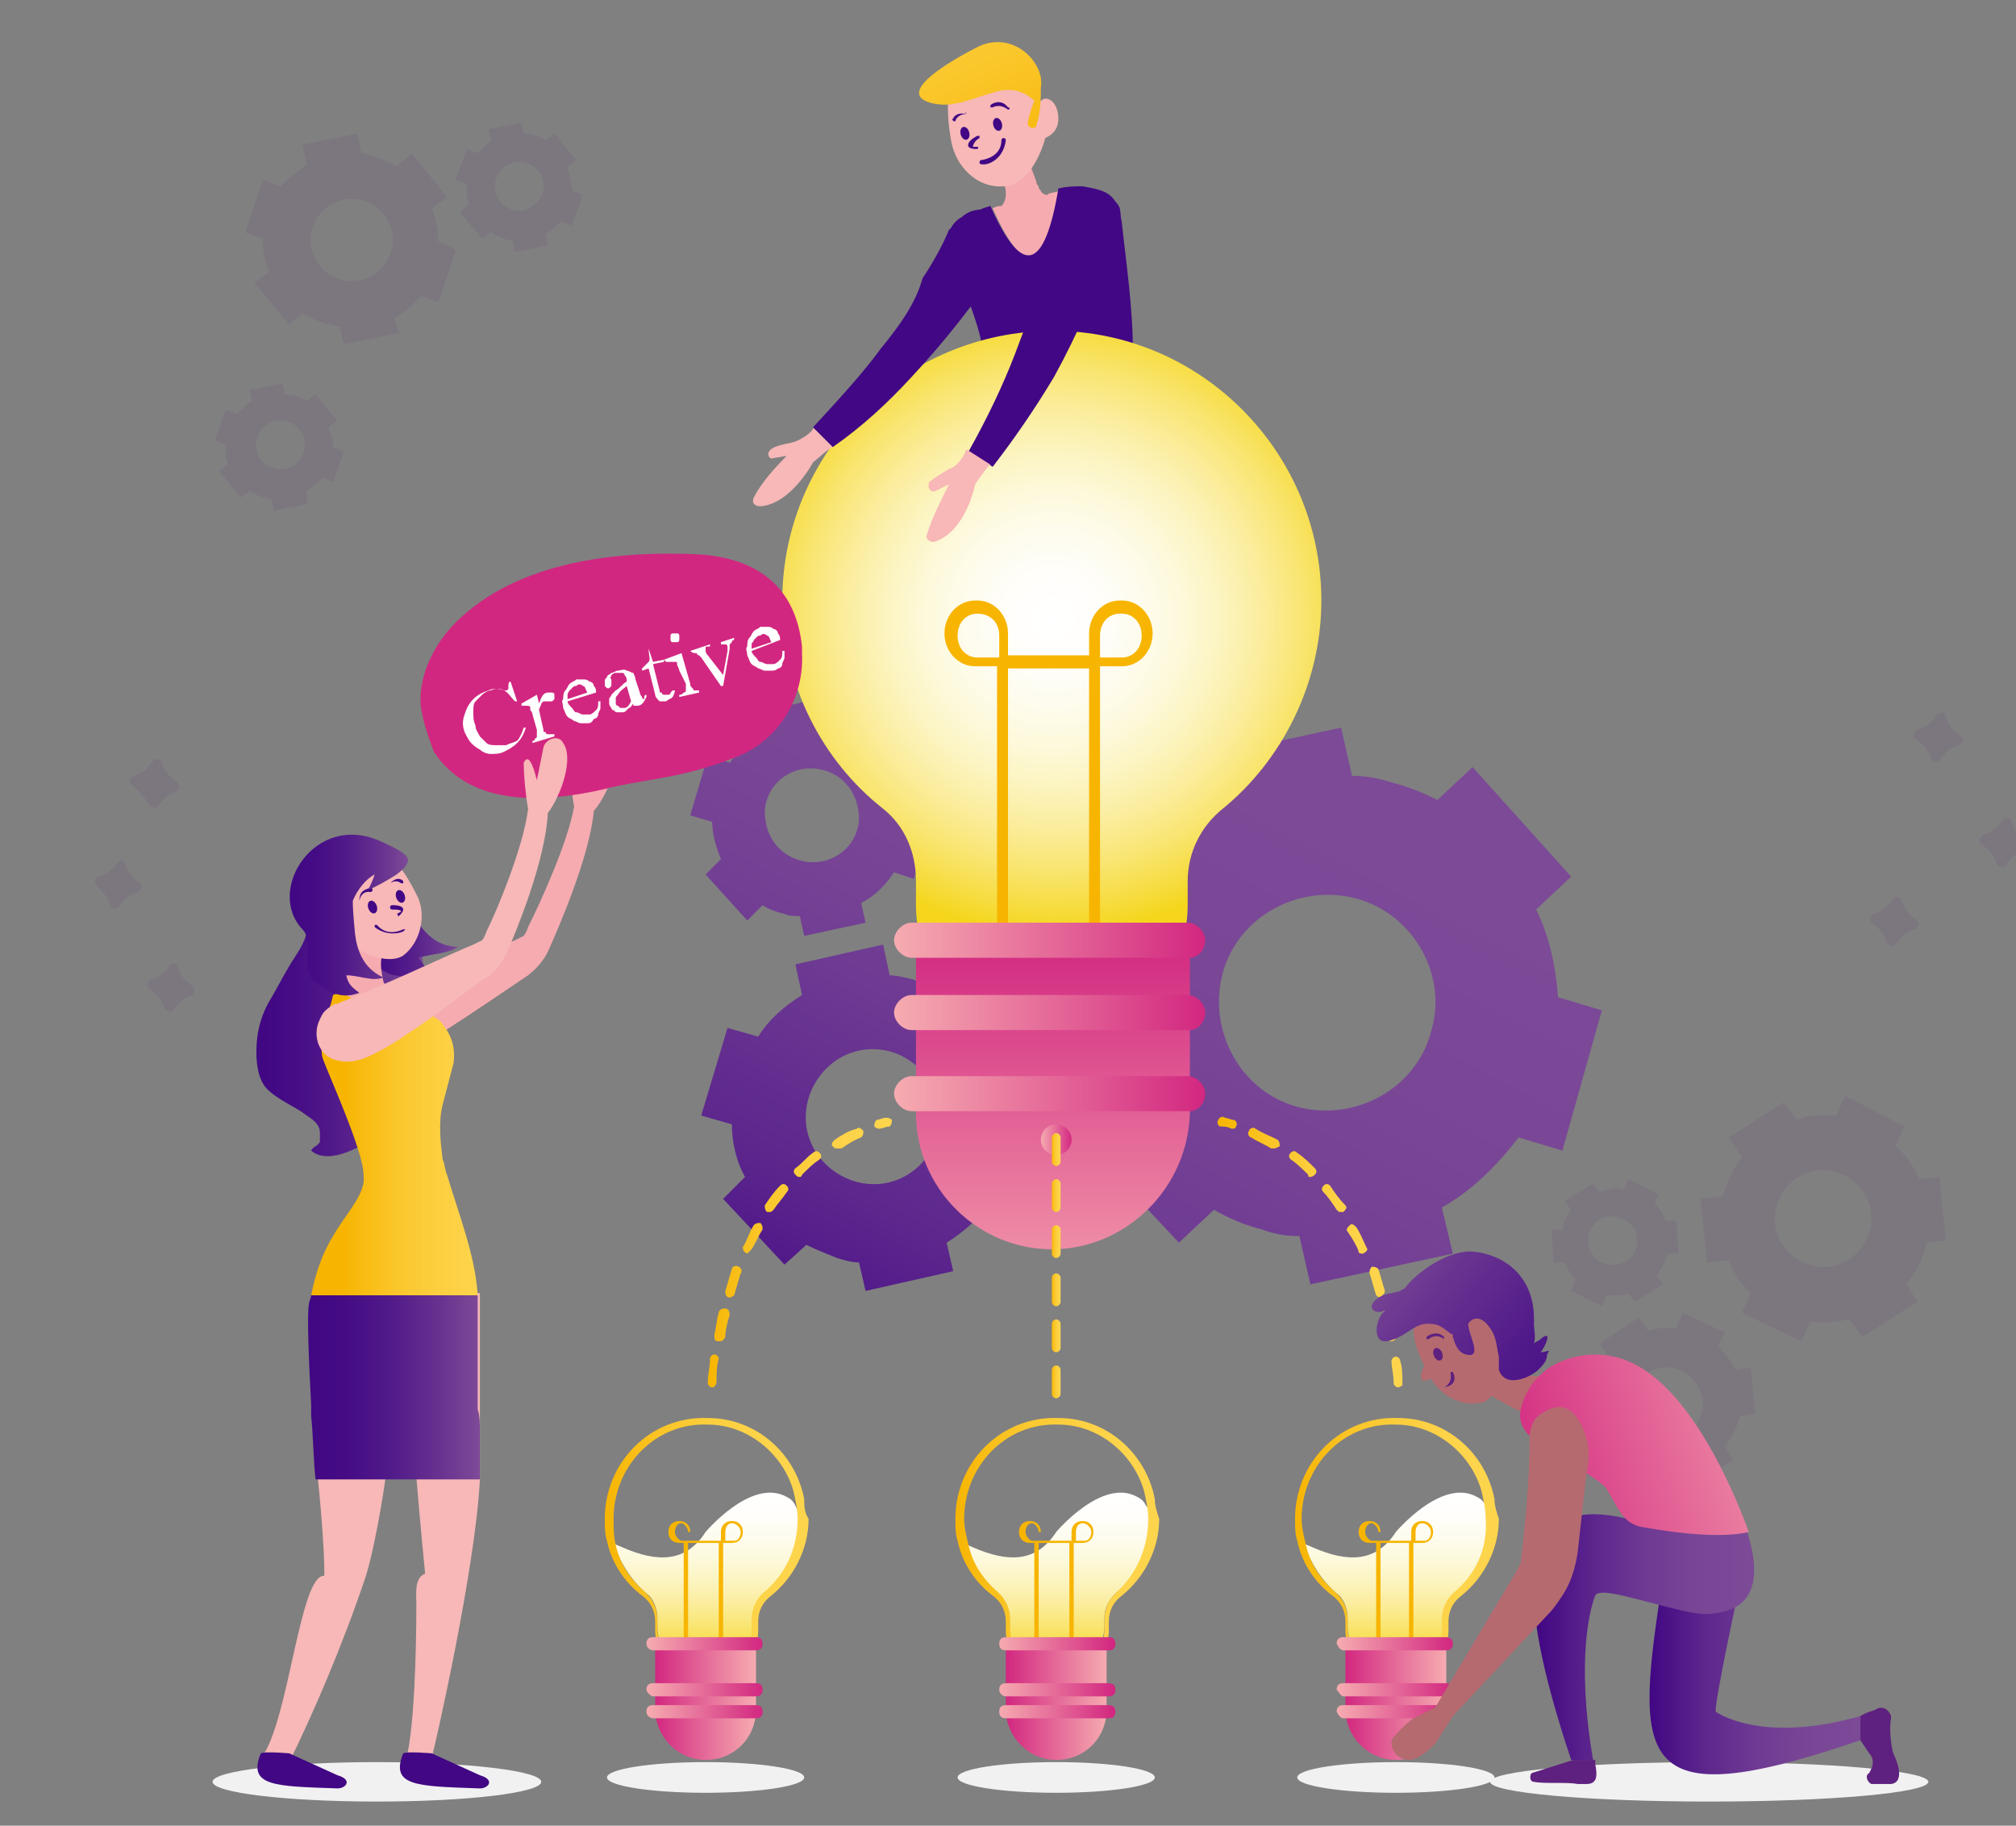 <?xml version="1.0" encoding="utf-8"?>
<!-- Generator: Adobe Illustrator 21.0.0, SVG Export Plug-In . SVG Version: 6.00 Build 0)  -->
<svg version="1.1" id="Layer_1" xmlns="http://www.w3.org/2000/svg" xmlns:xlink="http://www.w3.org/1999/xlink" x="0px" y="0px"
	 viewBox="0 0 92 83.3" style="enable-background:new 0 0 92 83.3;" xml:space="preserve">
<rect x="0" y="0" width="92" height="83.3" fill="#808080" stroke="none"/>
<style type="text/css">
	.st0{opacity:0.1;}
	.st1{fill:#5E217F;}
	.st2{fill:url(#SVGID_1_);}
	.st3{fill:url(#SVGID_2_);}
	.st4{fill:url(#SVGID_3_);}
	.st5{fill:#F1F1F1;}
	.st6{fill:url(#SVGID_4_);}
	.st7{fill:#F7B502;}
	.st8{fill:url(#SVGID_5_);}
	.st9{fill:url(#SVGID_6_);}
	.st10{fill:url(#SVGID_7_);}
	.st11{fill:url(#SVGID_8_);}
	.st12{fill:url(#SVGID_9_);}
	.st13{fill:url(#SVGID_10_);}
	.st14{fill:url(#SVGID_11_);}
	.st15{fill:url(#SVGID_12_);}
	.st16{fill:url(#SVGID_13_);}
	.st17{fill:url(#SVGID_14_);}
	.st18{fill:url(#SVGID_15_);}
	.st19{fill:url(#SVGID_16_);}
	.st20{fill:url(#SVGID_17_);}
	.st21{fill:url(#SVGID_18_);}
	.st22{fill:url(#SVGID_19_);}
	.st23{fill:url(#SVGID_20_);}
	.st24{fill:url(#SVGID_21_);}
	.st25{fill:#F6ABB0;}
	.st26{fill:#410784;}
	.st27{fill:#F7B8B7;}
	.st28{fill:url(#SVGID_22_);}
	.st29{fill:url(#SVGID_23_);}
	.st30{fill:url(#SVGID_24_);}
	.st31{fill:url(#SVGID_25_);}
	.st32{fill:url(#SVGID_26_);}
	.st33{fill:url(#SVGID_27_);}
	.st34{fill:url(#SVGID_28_);}
	.st35{fill:url(#SVGID_29_);}
	.st36{fill:#41A9FD;}
	.st37{fill:#FDD54D;}
	.st38{fill:url(#SVGID_30_);}
	.st39{fill:url(#SVGID_31_);}
	.st40{fill:#D22780;}
	.st41{fill:#FFFFFF;}
	.st42{fill:url(#SVGID_32_);}
	.st43{fill:url(#SVGID_33_);}
	.st44{fill:url(#SVGID_34_);}
	.st45{fill:url(#SVGID_35_);}
	.st46{fill:url(#SVGID_36_);}
	.st47{fill:#B56A70;}
	.st48{fill:url(#SVGID_37_);}
	.st49{fill:url(#SVGID_38_);}
	.st50{fill:url(#SVGID_39_);}
	.st51{fill:url(#SVGID_40_);}
</style>
<g>
	<g class="st0">
		<g>
			<g>
				<path class="st1" d="M19.9,10.2c0-0.2-0.1-0.5-0.2-0.7l0.7-0.5L18.8,7l-0.7,0.6c-0.5-0.3-1-0.5-1.6-0.6l-0.2-0.9l-2.5,0.5
					L14,7.5c-0.4,0.3-0.8,0.6-1.2,1L12,8.2l-0.8,2.4l0.8,0.3c0,0.3,0,0.6,0.1,0.9c0,0.2,0.1,0.4,0.2,0.6l-0.7,0.5l1.6,1.9l0.6-0.5
					c0.5,0.3,1.1,0.5,1.7,0.6l0.2,0.8l2.5-0.5L18,14.5c0.5-0.3,0.9-0.6,1.2-1l0.8,0.3l0.8-2.4L20,11C20,10.7,20,10.5,19.9,10.2z
					 M16.4,12.8c-1,0.2-2-0.5-2.2-1.5c-0.2-1,0.5-2,1.5-2.2c1-0.2,2,0.5,2.2,1.5S17.4,12.6,16.4,12.8z"/>
				<path class="st1" d="M26,8c0-0.1-0.1-0.3-0.1-0.4l0.4-0.3l-1-1.2l-0.4,0.3c-0.3-0.2-0.6-0.3-1-0.3l-0.1-0.5l-1.5,0.3l0.1,0.5
					C22.2,6.6,22,6.8,21.8,7l-0.5-0.2l-0.5,1.4l0.5,0.2c0,0.2,0,0.4,0,0.5c0,0.1,0.1,0.3,0.1,0.4L21,9.7l1,1.2l0.4-0.3
					c0.3,0.2,0.6,0.3,1,0.4l0.1,0.5l1.5-0.3l-0.1-0.5c0.3-0.2,0.5-0.4,0.7-0.6l0.5,0.2l0.5-1.4l-0.5-0.2C26.1,8.3,26,8.2,26,8z
					 M23.9,9.6c-0.6,0.1-1.2-0.3-1.3-0.9c-0.1-0.6,0.3-1.2,0.9-1.3c0.6-0.1,1.2,0.3,1.3,0.9C24.9,8.9,24.5,9.4,23.9,9.6z"/>
				<path class="st1" d="M15.1,19.9c0-0.1-0.1-0.3-0.1-0.4l0.4-0.3l-1-1.2L14,18.3c-0.3-0.2-0.6-0.3-1-0.3l-0.1-0.5l-1.5,0.3
					l0.1,0.5c-0.3,0.2-0.5,0.4-0.7,0.6l-0.5-0.2l-0.5,1.4l0.5,0.2c0,0.2,0,0.4,0,0.5c0,0.1,0.1,0.3,0.1,0.4l-0.4,0.3l1,1.2l0.4-0.3
					c0.3,0.2,0.6,0.3,1,0.4l0.1,0.5l1.5-0.3L14,22.4c0.3-0.2,0.5-0.4,0.7-0.6l0.5,0.2l0.5-1.4l-0.5-0.2C15.2,20.2,15.2,20,15.1,19.9
					z M13,21.4c-0.6,0.1-1.2-0.3-1.3-0.9c-0.1-0.6,0.3-1.2,0.9-1.3c0.6-0.1,1.2,0.3,1.3,0.9C14,20.7,13.6,21.3,13,21.4z"/>
			</g>
			<g>
				<path class="st1" d="M75.8,60.6c-0.2,0-0.4,0.1-0.6,0.1l-0.4-0.6L73,61.3l0.4,0.6c-0.3,0.4-0.5,0.8-0.6,1.3L72,63.3l0.2,2.1
					l0.8-0.1c0.2,0.4,0.4,0.8,0.7,1.1l-0.3,0.7l1.9,0.9l0.3-0.7c0.3,0,0.5,0,0.8,0c0.2,0,0.4-0.1,0.5-0.1l0.4,0.6l1.8-1.2l-0.4-0.6
					c0.3-0.4,0.6-0.9,0.7-1.4l0.7-0.1l-0.2-2.1l-0.7,0.1c-0.2-0.4-0.5-0.8-0.8-1.1l0.3-0.6l-1.9-0.9l-0.3,0.7
					C76.3,60.6,76,60.6,75.8,60.6z M77.7,63.9c0.1,0.9-0.6,1.7-1.5,1.8c-0.9,0.1-1.7-0.6-1.8-1.5c-0.1-0.9,0.6-1.7,1.5-1.8
					C76.8,62.3,77.6,63,77.7,63.9z"/>
				<path class="st1" d="M82.8,50.9c-0.3,0-0.6,0.1-0.8,0.2l-0.6-0.8l-2.5,1.6l0.6,0.9c-0.4,0.5-0.7,1.2-0.9,1.8l-1,0.1l0.3,2.9
					l1-0.1c0.2,0.6,0.6,1.1,1,1.5l-0.4,0.9l2.7,1.3l0.4-0.9c0.4,0,0.7,0.1,1.1,0c0.3,0,0.5-0.1,0.7-0.1L85,61l2.5-1.6l-0.5-0.8
					c0.4-0.5,0.8-1.2,0.9-1.9l0.9-0.1l-0.3-2.9l-0.9,0.1c-0.3-0.6-0.6-1.1-1.1-1.5l0.4-0.9L84.2,50l-0.4,0.9
					C83.5,50.9,83.1,50.9,82.8,50.9z M85.4,55.4c0.1,1.2-0.8,2.3-2,2.4c-1.2,0.1-2.3-0.8-2.4-2c-0.1-1.2,0.8-2.3,2-2.4
					C84.2,53.3,85.3,54.2,85.4,55.4z"/>
				<path class="st1" d="M73.4,54.3c-0.1,0-0.3,0-0.4,0.1l-0.3-0.4l-1.3,0.8l0.3,0.4c-0.2,0.3-0.4,0.6-0.4,0.9l-0.5,0l0.1,1.5l0.5,0
					c0.1,0.3,0.3,0.5,0.5,0.8l-0.2,0.5l1.4,0.7l0.2-0.5c0.2,0,0.4,0,0.6,0c0.1,0,0.3,0,0.4-0.1l0.3,0.4l1.3-0.8l-0.3-0.4
					c0.2-0.3,0.4-0.6,0.5-1l0.5,0l-0.1-1.5l-0.5,0c-0.1-0.3-0.3-0.6-0.5-0.8l0.2-0.4l-1.4-0.7l-0.2,0.5
					C73.8,54.2,73.6,54.2,73.4,54.3z M74.7,56.5c0.1,0.6-0.4,1.2-1,1.2c-0.6,0.1-1.2-0.4-1.2-1c-0.1-0.6,0.4-1.2,1-1.2
					C74.1,55.5,74.7,55.9,74.7,56.5z"/>
			</g>
		</g>
		<g>
			<g id="XMLID_2_">
				<path class="st1" d="M8.1,44.1c0.1,0.4,0.4,0.7,0.7,0.9c0.1,0.1,0.1,0.3,0,0.4c-0.4,0.1-0.7,0.4-0.9,0.7
					c-0.1,0.1-0.3,0.1-0.4-0.1c-0.1-0.4-0.4-0.7-0.7-0.9c-0.1-0.1-0.1-0.3,0.1-0.4c0.4-0.1,0.7-0.4,0.9-0.7
					C7.9,43.9,8.1,44,8.1,44.1z"/>
			</g>
			<g id="XMLID_4_">
				<path class="st1" d="M5.7,39.4c0.1,0.4,0.4,0.7,0.7,0.9c0.1,0.1,0.1,0.3-0.1,0.4c-0.4,0.1-0.7,0.4-0.9,0.7
					c-0.1,0.1-0.3,0.1-0.4-0.1C5,41,4.7,40.7,4.4,40.4c-0.1-0.1-0.1-0.3,0.1-0.4c0.4-0.1,0.7-0.4,0.9-0.7
					C5.5,39.2,5.7,39.3,5.7,39.4z"/>
			</g>
			<g id="XMLID_5_">
				<path class="st1" d="M7.4,34.8c0.1,0.4,0.4,0.7,0.7,0.9c0.1,0.1,0.1,0.3,0,0.4c-0.4,0.1-0.7,0.4-0.9,0.7
					c-0.1,0.1-0.3,0.1-0.4-0.1C6.6,36.4,6.3,36,6,35.8c-0.1-0.1-0.1-0.3,0.1-0.4c0.4-0.1,0.7-0.4,0.9-0.7
					C7.1,34.6,7.3,34.6,7.4,34.8z"/>
			</g>
			<g id="XMLID_8_">
				<path class="st1" d="M91.8,37.5c0.1,0.4,0.4,0.7,0.7,0.9c0.1,0.1,0.1,0.3-0.1,0.4c-0.4,0.1-0.7,0.4-0.9,0.7
					c-0.1,0.1-0.3,0.1-0.4-0.1c-0.1-0.4-0.4-0.7-0.7-0.9c-0.1-0.1-0.1-0.3,0.1-0.4c0.4-0.1,0.7-0.4,0.9-0.7
					C91.6,37.3,91.8,37.3,91.8,37.5z"/>
			</g>
			<g id="XMLID_7_">
				<path class="st1" d="M86.8,41.1c0.1,0.4,0.4,0.7,0.7,0.9c0.1,0.1,0.1,0.3-0.1,0.4c-0.4,0.1-0.7,0.4-0.9,0.7
					c-0.1,0.1-0.3,0.1-0.4-0.1c-0.1-0.4-0.4-0.7-0.7-0.9c-0.1-0.1-0.1-0.3,0.1-0.4c0.4-0.1,0.7-0.4,0.9-0.7
					C86.5,40.9,86.7,40.9,86.8,41.1z"/>
			</g>
			<g id="XMLID_6_">
				<path class="st1" d="M88.8,32.7c0.1,0.4,0.4,0.7,0.7,0.9c0.1,0.1,0.1,0.3-0.1,0.4c-0.4,0.1-0.7,0.4-0.9,0.7
					c-0.1,0.1-0.3,0.1-0.4-0.1c-0.1-0.4-0.4-0.7-0.7-0.9c-0.1-0.1-0.1-0.3,0.1-0.4c0.4-0.1,0.7-0.4,0.9-0.7
					C88.6,32.5,88.8,32.5,88.8,32.7z"/>
			</g>
		</g>
	</g>
	<g>
		
			<linearGradient id="SVGID_1_" gradientUnits="userSpaceOnUse" x1="118.862" y1="342.332" x2="118.862" y2="305.107" gradientTransform="matrix(0.887 0.463 -0.463 0.887 86.635 -295.654)">
			<stop  offset="3.886220e-03" style="stop-color:#410784"/>
			<stop  offset="3.669079e-02" style="stop-color:#450B85"/>
			<stop  offset="0.271" style="stop-color:#5D278D"/>
			<stop  offset="0.508" style="stop-color:#6E3A93"/>
			<stop  offset="0.748" style="stop-color:#794696"/>
			<stop  offset="0.994" style="stop-color:#7C4A97"/>
		</linearGradient>
		<path class="st2" d="M41.7,44.7c-0.4-0.1-0.8-0.2-1.1-0.2l-0.3-1.4l-4,0.9l0.3,1.4c-0.8,0.5-1.5,1.1-2,1.9l-1.4-0.4L32,50.9
			l1.4,0.4c0,0.8,0.2,1.7,0.6,2.4l-1,1l2.8,3l1-0.9c0.4,0.2,0.9,0.4,1.4,0.6c0.3,0.1,0.7,0.2,1,0.2l0.3,1.3l4-0.9l-0.3-1.3
			c0.8-0.5,1.6-1.2,2.1-2l1.3,0.4l1.1-3.9l-1.3-0.4c0-0.9-0.3-1.7-0.6-2.5l1-0.9l-2.8-3l-1,0.9C42.6,45,42.1,44.9,41.7,44.7z
			 M42.8,51.8c-0.5,1.6-2.1,2.6-3.8,2.1c-1.6-0.5-2.6-2.1-2.1-3.8c0.5-1.6,2.1-2.6,3.8-2.1C42.3,48.5,43.2,50.2,42.8,51.8z"/>
		
			<linearGradient id="SVGID_2_" gradientUnits="userSpaceOnUse" x1="134.803" y1="351.03" x2="134.803" y2="306.994" gradientTransform="matrix(0.887 0.463 -0.463 0.887 86.635 -295.654)">
			<stop  offset="3.886220e-03" style="stop-color:#410784"/>
			<stop  offset="3.669079e-02" style="stop-color:#450B85"/>
			<stop  offset="0.271" style="stop-color:#5D278D"/>
			<stop  offset="0.508" style="stop-color:#6E3A93"/>
			<stop  offset="0.748" style="stop-color:#794696"/>
			<stop  offset="0.994" style="stop-color:#7C4A97"/>
		</linearGradient>
		<path class="st3" d="M63.5,35.7c-0.6-0.2-1.2-0.3-1.8-0.3l-0.5-2.2l-6.5,1.4l0.5,2.3c-1.3,0.8-2.4,1.8-3.3,3.1l-2.2-0.6l-1.8,6.4
			l2.2,0.6c0.1,1.4,0.4,2.7,0.9,3.9l-1.7,1.6l4.5,4.8l1.6-1.5c0.7,0.4,1.4,0.7,2.2,0.9c0.5,0.2,1.1,0.3,1.7,0.3l0.5,2.2l6.5-1.4
			l-0.5-2.1c1.4-0.8,2.5-1.9,3.5-3.2l2,0.6l1.8-6.4l-2-0.6c-0.1-1.4-0.4-2.8-1-4l1.6-1.5L67.2,35l-1.6,1.5
			C65,36.2,64.3,35.9,63.5,35.7z M65.3,47.1c-0.7,2.6-3.5,4.1-6.1,3.4c-2.6-0.7-4.1-3.5-3.4-6.1c0.7-2.6,3.5-4.1,6.1-3.4
			C64.5,41.7,66.1,44.5,65.3,47.1z"/>
		
			<linearGradient id="SVGID_3_" gradientUnits="userSpaceOnUse" x1="110.01" y1="344.74" x2="110.01" y2="307.515" gradientTransform="matrix(0.887 0.463 -0.463 0.887 86.635 -295.654)">
			<stop  offset="3.886220e-03" style="stop-color:#410784"/>
			<stop  offset="3.669079e-02" style="stop-color:#450B85"/>
			<stop  offset="0.271" style="stop-color:#5D278D"/>
			<stop  offset="0.508" style="stop-color:#6E3A93"/>
			<stop  offset="0.748" style="stop-color:#794696"/>
			<stop  offset="0.994" style="stop-color:#7C4A97"/>
		</linearGradient>
		<path class="st4" d="M38.3,32.9c-0.3-0.1-0.5-0.1-0.8-0.1l-0.2-0.9l-2.8,0.6l0.2,1c-0.6,0.3-1,0.8-1.4,1.3l-1-0.3l-0.8,2.7l1,0.3
			c0,0.6,0.2,1.2,0.4,1.7l-0.7,0.7l1.9,2.1l0.7-0.7c0.3,0.2,0.6,0.3,1,0.4c0.2,0.1,0.5,0.1,0.7,0.1l0.2,0.9l2.8-0.6l-0.2-0.9
			c0.6-0.3,1.1-0.8,1.5-1.4l0.9,0.3l0.8-2.7L41.6,37c0-0.6-0.2-1.2-0.4-1.7l0.7-0.6l-1.9-2.1l-0.7,0.6C38.9,33.1,38.6,33,38.3,32.9z
			 M39.2,37.4c-0.1,1.5-1.7,2.4-3.1,1.7c-0.8-0.4-1.2-1.2-1.2-2.1c0.1-1.5,1.7-2.4,3.1-1.7C38.8,35.7,39.2,36.5,39.2,37.4z"/>
	</g>
	<g>
		<ellipse class="st5" cx="32.2" cy="81.1" rx="4.5" ry="0.7"/>
		<g>
			<g>
				<g>
					<linearGradient id="SVGID_4_" gradientUnits="userSpaceOnUse" x1="32.239" y1="75.813" x2="32.239" y2="67.836">
						<stop  offset="1.943110e-03" style="stop-color:#F5D61D"/>
						<stop  offset="7.592318e-02" style="stop-color:#F6DC3E"/>
						<stop  offset="0.201" style="stop-color:#F9E571"/>
						<stop  offset="0.33" style="stop-color:#FBED9D"/>
						<stop  offset="0.458" style="stop-color:#FCF4C0"/>
						<stop  offset="0.587" style="stop-color:#FDF9DC"/>
						<stop  offset="0.717" style="stop-color:#FEFCEF"/>
						<stop  offset="0.848" style="stop-color:#FFFEFB"/>
						<stop  offset="0.983" style="stop-color:#FFFFFF"/>
					</linearGradient>
					<path class="st6" d="M36.5,69.4c0,1.3-0.6,2.5-1.6,3.3c-0.3,0.3-0.5,0.7-0.5,1.1v0.4c0,0.6-0.3,1.2-0.7,1.5h-3c0,0,0,0-0.1,0
						c-0.4-0.4-0.6-0.9-0.6-1.5v-0.4c0-0.4-0.2-0.9-0.5-1.1c-0.7-0.6-1.2-1.4-1.5-2.3c0.1,0.1,0.2,0.1,0.4,0.2
						c1.6,0.7,2.9,0.7,3.8-0.7c0,0,2.1-2.5,3.7-1.6c0.2,0.1,0.3,0.2,0.4,0.4C36.4,68.9,36.5,69.2,36.5,69.4z"/>
					<g>
						<path class="st7" d="M31.4,70.4H31c-0.3,0-0.5-0.2-0.5-0.5c0-0.3,0.2-0.5,0.5-0.5h0c0.3,0,0.5,0.2,0.5,0.5v0.4h1.4v-0.4
							c0-0.3,0.2-0.5,0.5-0.5h0c0.3,0,0.5,0.2,0.5,0.5c0,0.3-0.2,0.5-0.5,0.5h-0.4V76h-0.2v-5.6h-1.4l0,5.7h-0.2V70.4z M31.4,69.9
							c0-0.2-0.2-0.4-0.3-0.4h0c-0.2,0-0.3,0.2-0.3,0.4c0,0.2,0.2,0.4,0.3,0.4h0.4V69.9z M33.4,69.5c-0.2,0-0.3,0.2-0.3,0.4v0.4h0.4
							c0.2,0,0.3-0.2,0.3-0.4C33.8,69.7,33.6,69.5,33.4,69.5L33.4,69.5z"/>
					</g>
					<linearGradient id="SVGID_5_" gradientUnits="userSpaceOnUse" x1="27.609" y1="70.69" x2="36.745" y2="70.69">
						<stop  offset="0" style="stop-color:#F7B502"/>
						<stop  offset="8.329616e-02" style="stop-color:#F8BA0E"/>
						<stop  offset="0.303" style="stop-color:#FAC62A"/>
						<stop  offset="0.525" style="stop-color:#FCCE3D"/>
						<stop  offset="0.749" style="stop-color:#FDD349"/>
						<stop  offset="0.979" style="stop-color:#FDD54D"/>
					</linearGradient>
					<path class="st8" d="M36.7,68.4c-0.4-2.1-2.2-3.7-4.4-3.7c-2.6-0.1-4.7,2-4.7,4.6c0,0.4,0,0.7,0.1,1c0.2,1,0.8,1.9,1.6,2.5
						c0.4,0.3,0.6,0.7,0.6,1.2v0.4c0,0.6,0.3,1.2,0.7,1.6c0,0,0,0,0.1,0c0.4,0.4,1,0.6,1.6,0.6c0.6,0,1.2-0.2,1.6-0.6
						c0.4-0.4,0.7-1,0.7-1.6V74c0-0.5,0.2-0.9,0.6-1.2c1-0.8,1.7-2.1,1.7-3.5C36.7,69,36.7,68.7,36.7,68.4z M34.8,72.7
						c-0.3,0.3-0.5,0.7-0.5,1.2v0.4c0,0.8-0.4,1.5-1.1,1.8c-0.3,0.2-0.7,0.3-1.1,0.3c-0.4,0-0.7-0.1-1.1-0.3
						c-0.2-0.1-0.3-0.2-0.4-0.3c-0.4-0.4-0.6-0.9-0.6-1.5v-0.4c0-0.5-0.2-0.9-0.5-1.2c-0.7-0.6-1.2-1.3-1.4-2.2
						C28,70.1,28,69.7,28,69.3c0-2.4,1.9-4.4,4.3-4.3c1.8,0,3.4,1.3,3.9,3c0.1,0.4,0.2,0.9,0.2,1.3C36.4,70.7,35.8,71.9,34.8,72.7z"
						/>
					<linearGradient id="SVGID_6_" gradientUnits="userSpaceOnUse" x1="29.862" y1="77.546" x2="34.484" y2="77.546">
						<stop  offset="3.886220e-03" style="stop-color:#D22780"/>
						<stop  offset="0.346" style="stop-color:#DF5591"/>
						<stop  offset="1" style="stop-color:#F6ABB0"/>
					</linearGradient>
					<path class="st9" d="M32.2,80.3L32.2,80.3c1.3,0,2.3-1,2.3-2.3v-3.1h-4.6v3.1C29.9,79.2,30.9,80.3,32.2,80.3z"/>
					<linearGradient id="SVGID_7_" gradientUnits="userSpaceOnUse" x1="29.544" y1="77.082" x2="34.812" y2="77.082">
						<stop  offset="0" style="stop-color:#F6ABB0"/>
						<stop  offset="0.654" style="stop-color:#DF5591"/>
						<stop  offset="0.996" style="stop-color:#D22780"/>
					</linearGradient>
					<path class="st10" d="M29.8,77.4h4.7c0.2,0,0.3-0.1,0.3-0.3l0,0c0-0.2-0.1-0.3-0.3-0.3h-4.7c-0.2,0-0.3,0.1-0.3,0.3l0,0
						C29.5,77.2,29.7,77.4,29.8,77.4z"/>
					<linearGradient id="SVGID_8_" gradientUnits="userSpaceOnUse" x1="29.544" y1="75.023" x2="34.812" y2="75.023">
						<stop  offset="0" style="stop-color:#F6ABB0"/>
						<stop  offset="0.654" style="stop-color:#DF5591"/>
						<stop  offset="0.996" style="stop-color:#D22780"/>
					</linearGradient>
					<path class="st11" d="M29.8,75.3h4.7c0.2,0,0.3-0.1,0.3-0.3l0,0c0-0.2-0.1-0.3-0.3-0.3h-4.7c-0.2,0-0.3,0.1-0.3,0.3l0,0
						C29.5,75.2,29.7,75.3,29.8,75.3z"/>
					<linearGradient id="SVGID_9_" gradientUnits="userSpaceOnUse" x1="29.544" y1="78.096" x2="34.812" y2="78.096">
						<stop  offset="0" style="stop-color:#F6ABB0"/>
						<stop  offset="0.654" style="stop-color:#DF5591"/>
						<stop  offset="0.996" style="stop-color:#D22780"/>
					</linearGradient>
					<path class="st12" d="M29.8,78.4h4.7c0.2,0,0.3-0.1,0.3-0.3l0,0c0-0.2-0.1-0.3-0.3-0.3h-4.7c-0.2,0-0.3,0.1-0.3,0.3l0,0
						C29.5,78.3,29.7,78.4,29.8,78.4z"/>
				</g>
			</g>
		</g>
	</g>
	<g>
		<ellipse class="st5" cx="48.2" cy="81.1" rx="4.5" ry="0.7"/>
		<g>
			<g>
				<g>
					<linearGradient id="SVGID_10_" gradientUnits="userSpaceOnUse" x1="48.267" y1="75.813" x2="48.267" y2="67.836">
						<stop  offset="1.943110e-03" style="stop-color:#F5D61D"/>
						<stop  offset="7.592318e-02" style="stop-color:#F6DC3E"/>
						<stop  offset="0.201" style="stop-color:#F9E571"/>
						<stop  offset="0.33" style="stop-color:#FBED9D"/>
						<stop  offset="0.458" style="stop-color:#FCF4C0"/>
						<stop  offset="0.587" style="stop-color:#FDF9DC"/>
						<stop  offset="0.717" style="stop-color:#FEFCEF"/>
						<stop  offset="0.848" style="stop-color:#FFFEFB"/>
						<stop  offset="0.983" style="stop-color:#FFFFFF"/>
					</linearGradient>
					<path class="st13" d="M52.5,69.4c0,1.3-0.6,2.5-1.6,3.3c-0.3,0.3-0.5,0.7-0.5,1.1v0.4c0,0.6-0.3,1.2-0.7,1.5h-3c0,0,0,0-0.1,0
						c-0.4-0.4-0.6-0.9-0.6-1.5v-0.4c0-0.4-0.2-0.9-0.5-1.1c-0.7-0.6-1.2-1.4-1.5-2.3c0.1,0.1,0.2,0.1,0.4,0.2
						c1.6,0.7,2.9,0.7,3.8-0.7c0,0,2.1-2.5,3.7-1.6c0.2,0.1,0.3,0.2,0.4,0.4C52.5,68.9,52.5,69.2,52.5,69.4z"/>
					<g>
						<path class="st7" d="M47.4,70.4H47c-0.3,0-0.5-0.2-0.5-0.5c0-0.3,0.2-0.5,0.5-0.5h0c0.3,0,0.5,0.2,0.5,0.5v0.4h1.4v-0.4
							c0-0.3,0.2-0.5,0.5-0.5h0c0.3,0,0.5,0.2,0.5,0.5c0,0.3-0.2,0.5-0.5,0.5h-0.4V76h-0.2v-5.6h-1.4l0,5.7h-0.2V70.4z M47.4,69.9
							c0-0.2-0.2-0.4-0.3-0.4h0c-0.2,0-0.3,0.2-0.3,0.4c0,0.2,0.2,0.4,0.3,0.4h0.4V69.9z M49.4,69.5c-0.2,0-0.3,0.2-0.3,0.4v0.4h0.4
							c0.2,0,0.3-0.2,0.3-0.4C49.8,69.7,49.6,69.5,49.4,69.5L49.4,69.5z"/>
					</g>
					<linearGradient id="SVGID_11_" gradientUnits="userSpaceOnUse" x1="43.638" y1="70.69" x2="52.774" y2="70.69">
						<stop  offset="0" style="stop-color:#F7B502"/>
						<stop  offset="8.329616e-02" style="stop-color:#F8BA0E"/>
						<stop  offset="0.303" style="stop-color:#FAC62A"/>
						<stop  offset="0.525" style="stop-color:#FCCE3D"/>
						<stop  offset="0.749" style="stop-color:#FDD349"/>
						<stop  offset="0.979" style="stop-color:#FDD54D"/>
					</linearGradient>
					<path class="st14" d="M52.7,68.4c-0.4-2.1-2.2-3.7-4.4-3.7c-2.6-0.1-4.7,2-4.7,4.6c0,0.4,0,0.7,0.1,1c0.2,1,0.8,1.9,1.6,2.5
						c0.4,0.3,0.6,0.7,0.6,1.2v0.4c0,0.6,0.3,1.2,0.7,1.6c0,0,0,0,0.1,0c0.4,0.4,1,0.6,1.6,0.6c0.6,0,1.2-0.2,1.6-0.6
						c0.4-0.4,0.7-1,0.7-1.6V74c0-0.5,0.2-0.9,0.6-1.2c1-0.8,1.7-2.1,1.7-3.5C52.8,69,52.7,68.7,52.7,68.4z M50.9,72.7
						c-0.3,0.3-0.5,0.7-0.5,1.2v0.4c0,0.8-0.4,1.5-1.1,1.8c-0.3,0.2-0.7,0.3-1.1,0.3c-0.4,0-0.7-0.1-1.1-0.3
						c-0.2-0.1-0.3-0.2-0.4-0.3c-0.4-0.4-0.6-0.9-0.6-1.5v-0.4c0-0.5-0.2-0.9-0.5-1.2c-0.7-0.6-1.2-1.3-1.4-2.2
						c-0.1-0.4-0.2-0.8-0.2-1.2c0-2.4,1.9-4.4,4.3-4.3c1.8,0,3.4,1.3,3.9,3c0.1,0.4,0.2,0.9,0.2,1.3C52.4,70.7,51.8,71.9,50.9,72.7z
						"/>
					<linearGradient id="SVGID_12_" gradientUnits="userSpaceOnUse" x1="45.89" y1="77.546" x2="50.513" y2="77.546">
						<stop  offset="3.886220e-03" style="stop-color:#D22780"/>
						<stop  offset="0.346" style="stop-color:#DF5591"/>
						<stop  offset="1" style="stop-color:#F6ABB0"/>
					</linearGradient>
					<path class="st15" d="M48.2,80.3L48.2,80.3c1.3,0,2.3-1,2.3-2.3v-3.1h-4.6v3.1C45.9,79.2,46.9,80.3,48.2,80.3z"/>
					<linearGradient id="SVGID_13_" gradientUnits="userSpaceOnUse" x1="45.572" y1="77.082" x2="50.84" y2="77.082">
						<stop  offset="0" style="stop-color:#F6ABB0"/>
						<stop  offset="0.654" style="stop-color:#DF5591"/>
						<stop  offset="0.996" style="stop-color:#D22780"/>
					</linearGradient>
					<path class="st16" d="M45.9,77.4h4.7c0.2,0,0.3-0.1,0.3-0.3l0,0c0-0.2-0.1-0.3-0.3-0.3h-4.7c-0.2,0-0.3,0.1-0.3,0.3l0,0
						C45.6,77.2,45.7,77.4,45.9,77.4z"/>
					<linearGradient id="SVGID_14_" gradientUnits="userSpaceOnUse" x1="45.572" y1="75.023" x2="50.84" y2="75.023">
						<stop  offset="0" style="stop-color:#F6ABB0"/>
						<stop  offset="0.654" style="stop-color:#DF5591"/>
						<stop  offset="0.996" style="stop-color:#D22780"/>
					</linearGradient>
					<path class="st17" d="M45.9,75.3h4.7c0.2,0,0.3-0.1,0.3-0.3l0,0c0-0.2-0.1-0.3-0.3-0.3h-4.7c-0.2,0-0.3,0.1-0.3,0.3l0,0
						C45.6,75.2,45.7,75.3,45.9,75.3z"/>
					<linearGradient id="SVGID_15_" gradientUnits="userSpaceOnUse" x1="45.572" y1="78.096" x2="50.84" y2="78.096">
						<stop  offset="0" style="stop-color:#F6ABB0"/>
						<stop  offset="0.654" style="stop-color:#DF5591"/>
						<stop  offset="0.996" style="stop-color:#D22780"/>
					</linearGradient>
					<path class="st18" d="M45.9,78.4h4.7c0.2,0,0.3-0.1,0.3-0.3l0,0c0-0.2-0.1-0.3-0.3-0.3h-4.7c-0.2,0-0.3,0.1-0.3,0.3l0,0
						C45.6,78.3,45.7,78.4,45.9,78.4z"/>
				</g>
			</g>
		</g>
	</g>
	<g>
		<ellipse class="st5" cx="63.7" cy="81.1" rx="4.5" ry="0.7"/>
		<g>
			<g>
				<g>
					<linearGradient id="SVGID_16_" gradientUnits="userSpaceOnUse" x1="63.748" y1="75.813" x2="63.748" y2="67.836">
						<stop  offset="1.943110e-03" style="stop-color:#F5D61D"/>
						<stop  offset="7.592318e-02" style="stop-color:#F6DC3E"/>
						<stop  offset="0.201" style="stop-color:#F9E571"/>
						<stop  offset="0.33" style="stop-color:#FBED9D"/>
						<stop  offset="0.458" style="stop-color:#FCF4C0"/>
						<stop  offset="0.587" style="stop-color:#FDF9DC"/>
						<stop  offset="0.717" style="stop-color:#FEFCEF"/>
						<stop  offset="0.848" style="stop-color:#FFFEFB"/>
						<stop  offset="0.983" style="stop-color:#FFFFFF"/>
					</linearGradient>
					<path class="st19" d="M68,69.4c0,1.3-0.6,2.5-1.6,3.3c-0.3,0.3-0.5,0.7-0.5,1.1v0.4c0,0.6-0.3,1.2-0.7,1.5h-3c0,0,0,0-0.1,0
						c-0.4-0.4-0.6-0.9-0.6-1.5v-0.4c0-0.4-0.2-0.9-0.5-1.1c-0.7-0.6-1.2-1.4-1.5-2.3c0.1,0.1,0.2,0.1,0.4,0.2
						c1.6,0.7,2.9,0.7,3.8-0.7c0,0,2.1-2.5,3.7-1.6c0.2,0.1,0.3,0.2,0.4,0.4C67.9,68.9,68,69.2,68,69.4z"/>
					<g>
						<path class="st7" d="M62.9,70.4h-0.4c-0.3,0-0.5-0.2-0.5-0.5c0-0.3,0.2-0.5,0.5-0.5h0c0.3,0,0.5,0.2,0.5,0.5v0.4h1.4v-0.4
							c0-0.3,0.2-0.5,0.5-0.5h0c0.3,0,0.5,0.2,0.5,0.5c0,0.3-0.2,0.5-0.5,0.5h-0.4V76h-0.2v-5.6H63l0,5.7h-0.2V70.4z M62.9,69.9
							c0-0.2-0.2-0.4-0.3-0.4h0c-0.2,0-0.3,0.2-0.3,0.4c0,0.2,0.2,0.4,0.3,0.4h0.4V69.9z M64.9,69.5c-0.2,0-0.3,0.2-0.3,0.4v0.4h0.4
							c0.2,0,0.3-0.2,0.3-0.4C65.3,69.7,65.1,69.5,64.9,69.5L64.9,69.5z"/>
					</g>
					<linearGradient id="SVGID_17_" gradientUnits="userSpaceOnUse" x1="59.119" y1="70.69" x2="68.255" y2="70.69">
						<stop  offset="0" style="stop-color:#F7B502"/>
						<stop  offset="8.329616e-02" style="stop-color:#F8BA0E"/>
						<stop  offset="0.303" style="stop-color:#FAC62A"/>
						<stop  offset="0.525" style="stop-color:#FCCE3D"/>
						<stop  offset="0.749" style="stop-color:#FDD349"/>
						<stop  offset="0.979" style="stop-color:#FDD54D"/>
					</linearGradient>
					<path class="st20" d="M68.2,68.4c-0.4-2.1-2.2-3.7-4.4-3.7c-2.6-0.1-4.7,2-4.7,4.6c0,0.4,0,0.7,0.1,1c0.2,1,0.8,1.9,1.6,2.5
						c0.4,0.3,0.6,0.7,0.6,1.2v0.4c0,0.6,0.3,1.2,0.7,1.6c0,0,0,0,0.1,0c0.4,0.4,1,0.6,1.6,0.6c0.6,0,1.2-0.2,1.6-0.6
						c0.4-0.4,0.7-1,0.7-1.6V74c0-0.5,0.2-0.9,0.6-1.2c1-0.8,1.7-2.1,1.7-3.5C68.3,69,68.2,68.7,68.2,68.4z M66.3,72.7
						c-0.3,0.3-0.5,0.7-0.5,1.2v0.4c0,0.8-0.4,1.5-1.1,1.8c-0.3,0.2-0.7,0.3-1.1,0.3c-0.4,0-0.7-0.1-1.1-0.3
						c-0.2-0.1-0.3-0.2-0.4-0.3c-0.4-0.4-0.6-0.9-0.6-1.5v-0.4c0-0.5-0.2-0.9-0.5-1.2c-0.7-0.6-1.2-1.3-1.4-2.2
						c-0.1-0.4-0.2-0.8-0.2-1.2c0-2.4,1.9-4.4,4.3-4.3c1.8,0,3.4,1.3,3.9,3c0.1,0.4,0.2,0.9,0.2,1.3C67.9,70.7,67.3,71.9,66.3,72.7z
						"/>
					<linearGradient id="SVGID_18_" gradientUnits="userSpaceOnUse" x1="61.371" y1="77.546" x2="65.994" y2="77.546">
						<stop  offset="3.886220e-03" style="stop-color:#D22780"/>
						<stop  offset="0.346" style="stop-color:#DF5591"/>
						<stop  offset="1" style="stop-color:#F6ABB0"/>
					</linearGradient>
					<path class="st21" d="M63.7,80.3L63.7,80.3c1.3,0,2.3-1,2.3-2.3v-3.1h-4.6v3.1C61.4,79.2,62.4,80.3,63.7,80.3z"/>
					<linearGradient id="SVGID_19_" gradientUnits="userSpaceOnUse" x1="61.053" y1="77.082" x2="66.321" y2="77.082">
						<stop  offset="0" style="stop-color:#F6ABB0"/>
						<stop  offset="0.654" style="stop-color:#DF5591"/>
						<stop  offset="0.996" style="stop-color:#D22780"/>
					</linearGradient>
					<path class="st22" d="M61.3,77.4H66c0.2,0,0.3-0.1,0.3-0.3l0,0c0-0.2-0.1-0.3-0.3-0.3h-4.7c-0.2,0-0.3,0.1-0.3,0.3l0,0
						C61.1,77.2,61.2,77.4,61.3,77.4z"/>
					<linearGradient id="SVGID_20_" gradientUnits="userSpaceOnUse" x1="61.053" y1="75.023" x2="66.321" y2="75.023">
						<stop  offset="0" style="stop-color:#F6ABB0"/>
						<stop  offset="0.654" style="stop-color:#DF5591"/>
						<stop  offset="0.996" style="stop-color:#D22780"/>
					</linearGradient>
					<path class="st23" d="M61.3,75.3H66c0.2,0,0.3-0.1,0.3-0.3l0,0c0-0.2-0.1-0.3-0.3-0.3h-4.7c-0.2,0-0.3,0.1-0.3,0.3l0,0
						C61.1,75.2,61.2,75.3,61.3,75.3z"/>
					<linearGradient id="SVGID_21_" gradientUnits="userSpaceOnUse" x1="61.053" y1="78.096" x2="66.321" y2="78.096">
						<stop  offset="0" style="stop-color:#F6ABB0"/>
						<stop  offset="0.654" style="stop-color:#DF5591"/>
						<stop  offset="0.996" style="stop-color:#D22780"/>
					</linearGradient>
					<path class="st24" d="M61.3,78.4H66c0.2,0,0.3-0.1,0.3-0.3l0,0c0-0.2-0.1-0.3-0.3-0.3h-4.7c-0.2,0-0.3,0.1-0.3,0.3l0,0
						C61.1,78.3,61.2,78.4,61.3,78.4z"/>
				</g>
			</g>
		</g>
	</g>
	<g>
		<path class="st25" d="M48.4,8.7c-0.6,3.6-1.6,4.2-3.1,0.8c0.2-0.1,0.3-0.1,0.4-0.1c0.1-0.1,0.2-0.3,0.2-0.5c0,0,0,0,0,0
			c0,0,0-0.1,0-0.1c0-0.3-0.1-0.5-0.3-0.6l1.4-0.7l0.3,0.8c0,0.1,0,0.1,0.1,0.2c0,0.1,0,0.1,0.1,0.2l0,0c0,0,0,0,0,0
			c0,0.1,0.2,0.2,0.3,0.2C47.8,8.8,48.1,8.8,48.4,8.7z"/>
		<path class="st26" d="M51.7,16.1c0,3.1-1.1,6.5-1.8,9.7c-3.1,0.4-5.5-0.1-7.9-2.3c0.8-2,2.7-3.6,2.9-5.8c0.3-2.2-0.9-4.2-1.5-6.2
			c-0.2-0.8,0.2-1.3,0.8-1.7c0.2-0.1,0.6-0.3,1-0.4c1.5,3.4,2.5,2.8,3.1-0.8c0.4-0.1,0.8-0.1,1.1-0.1c1.1,0.2,1.6,0.3,1.8,1.7
			C51.4,12.1,51.7,14,51.7,16.1z"/>
		<g>
			<path class="st27" d="M48.3,5.4c0-0.4-0.2-0.9-0.6-0.9c-0.1,0-0.2,0.1-0.3,0.2c-0.5-1.1-1.7-2.2-2.5-2.1c-1.1,0.1-2,0.9-1.5,3.8
				c0.2,1.2,1.2,2.2,2.4,2.1c0.9,0,1.6-1.1,1.9-2.2C47.9,6.2,48.3,6,48.3,5.4z"/>
			<g>
				<g>
					<g>
						<path class="st26" d="M44.6,6.8C44.6,6.8,44.6,6.8,44.6,6.8c-0.1,0-0.3,0-0.4-0.1c-0.1-0.2,0.2-0.4,0.4-0.5c0,0,0.1,0,0.1,0
							c0,0,0,0.1,0,0.1c-0.2,0.1-0.3,0.3-0.3,0.4c0,0,0,0,0.2,0C44.6,6.7,44.7,6.7,44.6,6.8C44.7,6.8,44.7,6.8,44.6,6.8z"/>
					</g>
				</g>
				<g>
					<g>
						<path class="st26" d="M44.9,7.5c-0.1,0-0.1,0-0.1,0c0,0-0.1,0-0.1-0.1c0,0,0-0.1,0.1-0.1c0,0,0.9-0.1,0.9-0.9
							c0,0,0-0.1,0.1-0.1c0,0,0.1,0,0.1,0.1C45.8,7.2,45.2,7.5,44.9,7.5z"/>
					</g>
				</g>
				<g>
					<g>
						<path class="st26" d="M46,5C46,5,45.9,5,46,5c-0.4-0.3-0.7-0.1-0.7-0.1c0,0-0.1,0-0.1,0c0,0,0-0.1,0-0.1
							c0.1-0.1,0.5-0.3,0.8,0.1C46.1,4.9,46.1,5,46,5C46,5,46,5,46,5z"/>
					</g>
				</g>
				<g>
					<g>
						<path class="st26" d="M44.1,5.2C44,5.2,44,5.2,44.1,5.2c-0.4,0-0.5,0.3-0.5,0.3c0,0,0,0.1-0.1,0c0,0-0.1,0,0-0.1
							C43.5,5.4,43.6,5.1,44.1,5.2C44,5.1,44.1,5.1,44.1,5.2C44.1,5.2,44.1,5.2,44.1,5.2z"/>
					</g>
				</g>
				<ellipse transform="matrix(0.964 -0.268 0.268 0.964 0.136 12.375)" class="st26" cx="45.5" cy="5.7" rx="0.2" ry="0.3"/>
				
					<ellipse transform="matrix(0.964 -0.268 0.268 0.964 -1.619317e-02 11.995)" class="st26" cx="44" cy="6.1" rx="0.2" ry="0.3"/>
			</g>
		</g>
		<g>
			<linearGradient id="SVGID_22_" gradientUnits="userSpaceOnUse" x1="46.779" y1="8.264" x2="39.436" y2="-7.863">
				<stop  offset="0" style="stop-color:#F7B502"/>
				<stop  offset="8.329616e-02" style="stop-color:#F8BA0E"/>
				<stop  offset="0.303" style="stop-color:#FAC62A"/>
				<stop  offset="0.525" style="stop-color:#FCCE3D"/>
				<stop  offset="0.749" style="stop-color:#FDD349"/>
				<stop  offset="0.979" style="stop-color:#FDD54D"/>
			</linearGradient>
			<path class="st28" d="M44.7,2.1c-0.6,0.3-4.1,2.1-2.2,2.6c0.4,0.1,0.8,0.1,1.2,0c0.2,0,1-0.3,1.7-0.5c0.6-0.2,1.3-0.1,1.8,0.4
				l0,0c0,0-0.2,0.5-0.3,1c0,0.3,0.4,0.3,0.4,0.1c0.2-0.6,0.2-1.3,0.2-1.7C47.7,2.9,46.3,1.4,44.7,2.1z"/>
		</g>
	</g>
	<g>
		<g>
			<g>
				<radialGradient id="SVGID_23_" cx="48.076" cy="28.222" r="14.36" gradientUnits="userSpaceOnUse">
					<stop  offset="0" style="stop-color:#FFFFFF"/>
					<stop  offset="0.137" style="stop-color:#FFFEFB"/>
					<stop  offset="0.27" style="stop-color:#FEFCEF"/>
					<stop  offset="0.402" style="stop-color:#FDF9DC"/>
					<stop  offset="0.534" style="stop-color:#FCF4C0"/>
					<stop  offset="0.664" style="stop-color:#FBED9D"/>
					<stop  offset="0.795" style="stop-color:#F9E571"/>
					<stop  offset="0.923" style="stop-color:#F6DC3E"/>
					<stop  offset="0.998" style="stop-color:#F5D61D"/>
				</radialGradient>
				<path class="st29" d="M60.3,27.4c0-6.9-5.7-12.5-12.6-12.3c-6.7,0.2-12,5.7-12,12.3c0,3.8,1.8,7.3,4.6,9.5c1,0.8,1.5,2,1.5,3.3
					v1.1c0,3.4,2.8,6,6.2,6l0,0c3.4,0,6.2-2.6,6.2-6v-1.1c0-1.3,0.6-2.5,1.6-3.3C58.5,34.7,60.3,31.2,60.3,27.4z"/>
				<g>
					<path class="st7" d="M50.2,45.8h-0.5l0-15.3h-3.7v15.1h-0.5V30.4h-1c-0.8,0-1.4-0.7-1.4-1.5c0-0.8,0.6-1.5,1.4-1.5h0.1
						c0.8,0,1.4,0.7,1.4,1.5v1h3.7v-1c0-0.8,0.6-1.5,1.4-1.5h0.1c0.8,0,1.4,0.7,1.4,1.5c0,0.8-0.6,1.5-1.4,1.5h-1V45.8z M50.2,30h1
						c0.5,0,0.9-0.4,0.9-1s-0.4-1-0.9-1h-0.1c-0.5,0-0.9,0.4-0.9,1V30z M44.6,28c-0.5,0-0.9,0.4-0.9,1s0.4,1,0.9,1h1v-1
						C45.6,28.4,45.2,28,44.6,28L44.6,28z"/>
				</g>
				<linearGradient id="SVGID_24_" gradientUnits="userSpaceOnUse" x1="47.959" y1="42.614" x2="47.959" y2="61.377">
					<stop  offset="3.886220e-03" style="stop-color:#D22780"/>
					<stop  offset="0.346" style="stop-color:#DF5591"/>
					<stop  offset="1" style="stop-color:#F6ABB0"/>
				</linearGradient>
				<path class="st30" d="M48,57L48,57c-3.4,0-6.2-2.8-6.2-6.2v-8.4h12.5v8.4C54.2,54.2,51.4,57,48,57z"/>
				<linearGradient id="SVGID_25_" gradientUnits="userSpaceOnUse" x1="40.849" y1="46.172" x2="55.042" y2="46.172">
					<stop  offset="0" style="stop-color:#F6ABB0"/>
					<stop  offset="0.654" style="stop-color:#DF5591"/>
					<stop  offset="0.996" style="stop-color:#D22780"/>
				</linearGradient>
				<path class="st31" d="M54.3,47H41.6c-0.4,0-0.8-0.4-0.8-0.8l0,0c0-0.4,0.4-0.8,0.8-0.8h12.6c0.4,0,0.8,0.4,0.8,0.8l0,0
					C55,46.6,54.7,47,54.3,47z"/>
				<linearGradient id="SVGID_26_" gradientUnits="userSpaceOnUse" x1="40.849" y1="42.896" x2="55.042" y2="42.896">
					<stop  offset="0" style="stop-color:#F6ABB0"/>
					<stop  offset="0.654" style="stop-color:#DF5591"/>
					<stop  offset="0.996" style="stop-color:#D22780"/>
				</linearGradient>
				<path class="st32" d="M54.3,43.7H41.6c-0.4,0-0.8-0.4-0.8-0.8l0,0c0-0.4,0.4-0.8,0.8-0.8h12.6c0.4,0,0.8,0.4,0.8,0.8l0,0
					C55,43.3,54.7,43.7,54.3,43.7z"/>
				<linearGradient id="SVGID_27_" gradientUnits="userSpaceOnUse" x1="40.849" y1="49.884" x2="55.042" y2="49.884">
					<stop  offset="0" style="stop-color:#F6ABB0"/>
					<stop  offset="0.654" style="stop-color:#DF5591"/>
					<stop  offset="0.996" style="stop-color:#D22780"/>
				</linearGradient>
				<path class="st33" d="M54.3,50.7H41.6c-0.4,0-0.8-0.4-0.8-0.8l0,0c0-0.4,0.4-0.8,0.8-0.8h12.6c0.4,0,0.8,0.4,0.8,0.8l0,0
					C55,50.3,54.7,50.7,54.3,50.7z"/>
			</g>
		</g>
	</g>
	<g>
		<g>
			<path class="st26" d="M46.3,16.2c-0.5,1.3-1.2,2.8-2.1,4.4l1.1,0.7c1-1.3,1.9-2.6,2.8-4.1c1.1-2,2-4.1,2.8-6.4
				c0.2-0.4,0.3-0.9,0.2-1.3c0,0,0,0,0,0c0,0,0,0,0,0c0,0,0,0,0,0c0,0,0,0,0,0c-0.1-0.3-0.5-0.6-0.9-0.7c-0.2,0-0.3,0-0.5,0
				c-0.5,0-0.9,0.3-1.1,0.6l0,0c-0.2,0.2-0.3,0.4-0.3,0.7c0,0.1,0,0.1,0,0.2c-0.1,0.5-0.3,1.4-0.6,2.5
				C47.2,13.7,46.8,14.9,46.3,16.2z"/>
			<path class="st27" d="M42.7,22.4l0.6-0.3c-0.6,1.2-0.9,1.9-1,2.3c-0.1,0.2,0.2,0.4,0.4,0.3c1.4-0.5,1.8-2.6,1.8-2.6
				s0.6-0.9,0.7-0.9l-1.1-0.7c-0.1,0.3-0.4,0.8-0.8,0.9c-0.5,0.3-0.8,0.5-0.9,0.6C42.3,22.3,42.5,22.5,42.7,22.4z"/>
		</g>
		<g>
			<path class="st26" d="M40.2,15.9c-0.8,1.1-1.9,2.3-3.1,3.6l0.9,0.9c1.3-0.9,2.5-2,3.6-3.2c1.5-1.6,2.9-3.4,4.2-5.3
				c0.3-0.4-0.5-2.2-0.7-2.3c-0.4-0.1-0.9,0-1.2,0.3l0,0c-0.2,0.1-0.4,0.3-0.5,0.5c0,0-0.1,0.1-0.1,0.1c-0.2,0.5-0.6,1.3-1.2,2.2
				C41.8,13.8,41.1,14.8,40.2,15.9z"/>
			<path class="st27" d="M35.3,20.9l0.6-0.1c-0.9,0.9-1.3,1.5-1.5,1.9c-0.1,0.2,0,0.4,0.3,0.4c1.4-0.1,2.4-2,2.4-2s0.8-0.7,0.9-0.7
				l-0.9-0.9c0.1,0.1-0.5,0.6-1,0.7c-0.5,0.1-0.9,0.2-1,0.4C35,20.7,35.1,21,35.3,20.9z"/>
		</g>
	</g>
	<g>
		<ellipse class="st5" cx="17.2" cy="81.3" rx="7.5" ry="0.9"/>
		<g>
			<g>
				<linearGradient id="SVGID_28_" gradientUnits="userSpaceOnUse" x1="11.691" y1="46.959" x2="19.364" y2="46.959">
					<stop  offset="3.886220e-03" style="stop-color:#410784"/>
					<stop  offset="0.225" style="stop-color:#450C85"/>
					<stop  offset="0.491" style="stop-color:#521B8A"/>
					<stop  offset="0.779" style="stop-color:#683390"/>
					<stop  offset="0.994" style="stop-color:#7C4A97"/>
				</linearGradient>
				<path class="st34" d="M19.2,43.3c-0.4-1.4-1.4-2.2-2.8-2.3c-0.6,0-1.1,0.2-1.6,0.6c-0.2,0.2-0.4,0.3-0.5,0.5
					c-0.1,0.2-0.2,0.5-0.3,0.6L14,42.4c0,0.4-0.3,0.9-0.5,1.2c-0.4,0.6-0.7,1.2-1.1,1.9c-0.5,0.8-0.7,1.6-0.7,2.5
					c0,0.6,0.1,1.3,0.5,1.7c0.5,0.5,1.3,0.8,1.8,1.2c0.3,0.2,0.6,0.4,0.6,0.8c0,0.1,0,0.3,0,0.4c-0.1,0.2-0.3,0.2-0.4,0.4
					c0.7,0.6,1.9,0,2.6-0.4c0.8-0.5,1.6-1.1,1.9-2.1c0.2-0.9,0.3-1.8,0.4-2.7c0.1-0.6,0.1-1.2,0.1-1.8
					C19.3,44.9,19.4,44.1,19.2,43.3z"/>
			</g>
			<g>
				<linearGradient id="SVGID_29_" gradientUnits="userSpaceOnUse" x1="16.336" y1="41.965" x2="20.946" y2="41.965">
					<stop  offset="3.886220e-03" style="stop-color:#410784"/>
					<stop  offset="0.225" style="stop-color:#450C85"/>
					<stop  offset="0.491" style="stop-color:#521B8A"/>
					<stop  offset="0.779" style="stop-color:#683390"/>
					<stop  offset="0.994" style="stop-color:#7C4A97"/>
				</linearGradient>
				<path class="st35" d="M20.9,43.2c-1,0-1.6-0.7-2-1.4c-0.1-0.1-0.2-0.8-0.3-1.5c-0.1-0.8-0.9-1.3-1.7-1.1l-0.7,0.2
					c0,0,0.1,1.9,0.3,3c0.2,0.8,0.5,1.9,1.5,2.1c0.7,0.1,1.4,0.3,2.2,0.3c-0.5-0.2-0.8-0.7-1.1-1.1C19.8,43.5,20.5,43.5,20.9,43.2z"
					/>
			</g>
			<path class="st25" d="M16.5,46.2l0.1-0.2c0.1-0.2,0.4-0.4,0.6-0.5c0,0,0.1,0,0.1,0c0.2-0.1,0.5-0.2,0.7-0.3c0,0,0,0,0,0
				c2-0.7,4.6-1.9,5.5-2.3c0.2-0.1,0.4-0.2,0.4-0.2s0.1-0.1,0.2-0.4c0.5-1,1.8-3.8,2.1-5.5c-0.1-0.5-0.2-1.5-0.1-2.1
				c0.2-0.4,0.4,0,0.6,0.9l0.3-1.5c0.1-0.4,0.7-0.6,0.9-0.2c0.5,0.8-0.2,2.4-0.8,3.1c-0.2,2.1-1.6,5.3-2,6.2c0,0,0,0,0,0l0,0
				c-0.2,0.5-0.5,0.9-1,1.3c-0.9,0.6-2.5,1.7-3.6,2.4c-0.7,0.5-1.5,0.9-2.2,1.1c-0.3,0.1-0.8,0.1-1.1,0.1
				C16.5,47.9,16.1,46.9,16.5,46.2z"/>
			<g>
				<g>
					<path class="st36" d="M20.7,58.5C20.7,58.5,20.7,58.5,20.7,58.5C20.7,58.5,20.7,58.5,20.7,58.5z"/>
				</g>
				<path class="st25" d="M18.4,47.3c-1.7-0.2-2.7-1.4-3.1-2.1l0.3-0.5c0.2-0.3,0.3-0.6,0.4-0.9l0.3-0.9l1.2,0.5
					c-0.2,0.5-0.1,0.9,0,1.4c0.1,0.2,0.3,0.4,0.5,0.5l0,0l0.5,0.2C19.7,47.1,18.4,47.3,18.4,47.3z"/>
				<g>
					<path class="st27" d="M14.8,42.7c-0.2-0.3-0.3-0.8,0-1c0.1,0,0.2-0.1,0.3,0c-0.2-1.1,0.1-2.5,0.8-2.9c0.9-0.5,1.9-0.4,3.1,2
						c0.5,0.9,0.2,2.2-0.6,2.8c-0.6,0.4-1.8,0-2.5-0.6C15.5,43.1,15.1,43.1,14.8,42.7z"/>
					<g>
						<g>
							<g>
								<path class="st26" d="M18.2,41.8C18.2,41.8,18.2,41.8,18.2,41.8c0.1-0.1,0.2-0.2,0.2-0.3c0-0.2-0.4-0.2-0.5-0.2
									c0,0-0.1,0-0.1,0.1c0,0,0,0.1,0.1,0.1c0.2,0,0.4,0,0.4,0.1c0,0,0,0-0.2,0.1C18.2,41.7,18.1,41.8,18.2,41.8
									C18.2,41.8,18.2,41.8,18.2,41.8z"/>
							</g>
						</g>
						<g>
							<g>
								<path class="st26" d="M18.4,42.5C18.4,42.5,18.5,42.4,18.4,42.5c0.1-0.1,0.1-0.1,0.1-0.1c0,0-0.1,0-0.1,0
									c0,0-0.7,0.4-1.2-0.2c0,0-0.1,0-0.1,0c0,0,0,0.1,0,0.1C17.6,42.7,18.2,42.6,18.4,42.5z"/>
							</g>
						</g>
						<g>
							<g>
								<path class="st26" d="M16.4,41.1C16.4,41.1,16.5,41.1,16.4,41.1c0.1-0.5,0.5-0.4,0.5-0.4c0,0,0.1,0,0.1-0.1
									c0,0,0-0.1-0.1-0.1C16.7,40.6,16.4,40.6,16.4,41.1C16.3,41.1,16.4,41.1,16.4,41.1C16.4,41.1,16.4,41.1,16.4,41.1z"/>
							</g>
						</g>
						<g>
							<g>
								<path class="st26" d="M17.8,40.3C17.8,40.3,17.9,40.3,17.8,40.3c0.3-0.2,0.5,0,0.5,0c0,0,0.1,0,0.1,0c0,0,0-0.1,0-0.1
									C18.3,40.1,18.1,40,17.8,40.3C17.8,40.3,17.8,40.3,17.8,40.3C17.8,40.3,17.8,40.3,17.8,40.3z"/>
							</g>
						</g>
						
							<ellipse transform="matrix(0.942 -0.335 0.335 0.942 -12.883 8.082)" class="st26" cx="17" cy="41.4" rx="0.2" ry="0.3"/>
						
							<ellipse transform="matrix(0.942 -0.335 0.335 0.942 -12.666 8.503)" class="st26" cx="18.3" cy="40.9" rx="0.2" ry="0.3"/>
					</g>
				</g>
				<path class="st27" d="M21.9,65.5L21.9,65.5c0,0.1,0,0.1,0,0.2c0,0.1,0,0.5,0,0.6c0,0.3,0,0.7,0,1.2c-0.2,4.1-2.1,12.4-2.2,12.7
					v0c-0.4,0-0.7-0.1-1.1-0.1c0,0,0-0.1,0-0.1c0.4-2,0.4-6.3,0.4-6.8c0-0.5-0.1-1.2,0.4-1.4c0,0-0.2-2-0.4-4.4c0-0.3-0.1-0.7-0.1-1
					c-0.1-0.7-0.1-1.5-0.2-2.2c-0.1-0.7-0.3-2.4-0.4-2.9c-0.1,0.4-0.2,1.8-0.3,2.7h0c0,0.2-0.1,0.4-0.1,0.6c0,0,0,0.1,0,0.1
					c-0.1,0.6-0.2,1.2-0.2,1.7c0,0.3-0.1,0.7-0.1,1c-0.3,2.1-0.7,3.9-0.9,4.5c-1,3-2.4,6.3-3.6,8.7c-0.1-0.1-0.2-0.1-0.4-0.2
					c-0.2-0.1-0.4-0.2-0.6-0.3c0,0,0,0-0.1,0c1.2-1.8,1.7-8.3,2.8-8.2c0,0,0-0.1,0-0.2c0-0.7-0.1-2.4-0.3-4.3l0,0
					c-0.1-0.9-0.1-1.9-0.2-2.9v0c0-0.2,0-0.3,0-0.5h0c-0.1-1.8-0.2-4.2-0.1-4.6c0-0.1,0.1-0.3,0.1-0.4h7.6c0,0.1,0,0.3,0,0.4
					c0,0,0,0,0,0c0,0.3,0,0.6,0,0.9c0,1.4,0,2.7,0,3.7v0.2C21.9,64.6,21.9,65,21.9,65.5z"/>
				<linearGradient id="SVGID_30_" gradientUnits="userSpaceOnUse" x1="14.127" y1="63.3" x2="21.857" y2="63.3">
					<stop  offset="3.886220e-03" style="stop-color:#410784"/>
					<stop  offset="0.225" style="stop-color:#450C85"/>
					<stop  offset="0.491" style="stop-color:#521B8A"/>
					<stop  offset="0.779" style="stop-color:#683390"/>
					<stop  offset="0.994" style="stop-color:#7C4A97"/>
				</linearGradient>
				<path class="st38" d="M21.9,65.5L21.9,65.5c0,0.1,0,0.1,0,0.2c0,0.1,0,0.5,0,0.6c0,0.3,0,0.7,0,1.2l-2.9,0h-0.1l-1.5,0h-0.1
					l-2.9,0l0,0c-0.1-0.9-0.1-1.9-0.2-2.9v0c0-0.2,0-0.3,0-0.5h0c-0.1-1.8-0.2-4.2-0.1-4.6c0-0.1,0.1-0.3,0.1-0.4h7.6
					c0,0.1,0,0.3,0,0.4c0,0,0,0,0,0c0,0.3,0,0.6,0,0.9c0,1.4,0,2.7,0,3.7v0.2C21.9,64.6,21.9,65,21.9,65.5z"/>
				<linearGradient id="SVGID_31_" gradientUnits="userSpaceOnUse" x1="15.731" y1="52.113" x2="23.361" y2="52.113">
					<stop  offset="0" style="stop-color:#F7B502"/>
					<stop  offset="8.329616e-02" style="stop-color:#F8BA0E"/>
					<stop  offset="0.303" style="stop-color:#FAC62A"/>
					<stop  offset="0.525" style="stop-color:#FCCE3D"/>
					<stop  offset="0.749" style="stop-color:#FDD349"/>
					<stop  offset="0.979" style="stop-color:#FDD54D"/>
				</linearGradient>
				<path class="st39" d="M15.2,56.4c-0.5,0.8-0.8,1.7-1,2.7h7.6c-0.1-1.8-0.9-3.8-1.4-5.5c-0.1-0.2-0.1-0.5-0.2-0.7
					c-0.1-0.8-0.2-1.7,0-2.5l0.5-1.9c0.1-0.9-0.2-1.4-0.6-1.9c-0.4-0.3-0.9-0.6-1.4-0.8l-0.2-0.1c0,0,0,0,0,0c0.5,0.4,0.1,1.1-0.5,1
					c-1.4-0.3-2-1.7-2.8-1.3l-0.1,0.4c-0.2,0.5-0.2,1-0.3,1.5c0,0.3-0.2,0.1-0.1,0.9c0.1,0.4,1.4,3.2,1.8,4.8
					c0.1,0.4,0.1,0.7,0.1,0.9c0,0,0,0,0,0h0l0,0C16.5,54.7,15.7,55.5,15.2,56.4z"/>
			</g>
			<path class="st26" d="M11.9,80c-0.6,1.5,0.6,1.5,3.5,1.6c0.4,0,0.7-0.4,0-0.6L13.2,80C13.2,80,12.1,79.9,11.9,80L11.9,80z"/>
			<path class="st26" d="M18.4,80c-0.6,1.5,0.6,1.5,3.5,1.6c0.4,0,0.7-0.4,0-0.6L19.7,80C19.7,80,18.6,79.9,18.4,80L18.4,80z"/>
			<g>
				<path class="st40" d="M19.2,32.2c-0.1-1.4,0.6-2.8,1.6-3.8c2.8-2.8,7.4-3.3,11.2-3.1c2.5,0.2,4.3,1.4,4.6,4.2c0,0.1,0,0.2,0,0.3
					c0.1,2-1,3.9-2.9,4.7l0,0c-1,0.4-2,0.7-3,0.9c-1,0.2-2.4,0.4-3.1,0.6c-2.6,0.6-6.1,0.9-7.8-1.7C19.5,33.5,19.3,32.9,19.2,32.2z"
					/>
			</g>
			<g>
				<path class="st41" d="M23.3,31.1l0.3,0.9l-0.1,0c-0.2-0.2-0.3-0.4-0.5-0.5c-0.2-0.1-0.4-0.1-0.6,0c-0.1,0-0.3,0.1-0.4,0.2
					c-0.1,0.1-0.2,0.2-0.3,0.3s-0.1,0.3-0.1,0.5c0,0.2,0,0.4,0.1,0.6c0,0.2,0.1,0.3,0.2,0.5c0.1,0.1,0.2,0.2,0.3,0.3
					c0.1,0.1,0.3,0.1,0.4,0.1c0.1,0,0.3,0,0.5,0c0.2-0.1,0.3-0.1,0.5-0.2c0.1-0.1,0.2-0.3,0.3-0.6l0.1,0c-0.1,0.3-0.2,0.5-0.4,0.7
					c-0.2,0.2-0.4,0.3-0.6,0.4c-0.2,0.1-0.4,0.1-0.6,0.1c-0.2,0-0.4-0.1-0.5-0.2c-0.2-0.1-0.3-0.2-0.4-0.3s-0.2-0.3-0.3-0.5
					c-0.1-0.3-0.1-0.5,0-0.8c0.1-0.3,0.2-0.5,0.4-0.7c0.2-0.2,0.4-0.3,0.7-0.4c0.2-0.1,0.4-0.1,0.7,0c0.1,0,0.1,0,0.1,0
					c0,0,0.1,0,0.1-0.1C23.2,31.2,23.2,31.1,23.3,31.1L23.3,31.1z"/>
				<path class="st41" d="M24.5,31.7l0.1,0.4c0.1-0.3,0.2-0.5,0.4-0.5c0,0,0.1,0,0.1,0c0,0,0.1,0,0.1,0c0,0,0.1,0,0.1,0.1
					c0,0,0,0,0,0.1c0,0,0,0.1,0,0.1c0,0-0.1,0.1-0.1,0.1c0,0-0.1,0-0.1,0c0,0-0.1,0-0.1,0c0,0-0.1,0-0.1,0c0,0,0,0-0.1,0
					c0,0-0.1,0.1-0.1,0.1c0,0.1-0.1,0.2-0.1,0.3l0.2,0.9c0,0.1,0,0.1,0.1,0.1c0,0,0,0.1,0.1,0.1c0,0,0.1,0,0.1,0c0,0,0.1,0,0.2,0
					l0,0.1l-1,0.3l0-0.1c0.1,0,0.1,0,0.1-0.1c0,0,0.1,0,0.1-0.1c0,0,0-0.1,0-0.1c0,0,0-0.1,0-0.2l-0.2-0.7c0-0.1-0.1-0.2-0.1-0.2
					c0-0.1,0-0.1,0-0.1c0-0.1-0.1-0.1-0.2-0.1c0,0,0,0-0.1,0c0,0,0,0-0.1,0l0-0.1L24.5,31.7L24.5,31.7z"/>
				<path class="st41" d="M25.9,32c0,0.1,0.1,0.2,0.2,0.3c0.1,0.1,0.1,0.2,0.2,0.2s0.2,0.1,0.3,0.1c0.1,0,0.2,0,0.3,0
					c0.1,0,0.2-0.1,0.3-0.2c0.1-0.1,0.1-0.2,0.1-0.4l0.1,0c0,0.1,0,0.2,0,0.3s-0.1,0.2-0.1,0.3c0,0.1-0.1,0.2-0.2,0.2
					C27,33,26.9,33,26.8,33c-0.1,0-0.2,0-0.3,0c-0.1,0-0.2-0.1-0.3-0.1c-0.1-0.1-0.2-0.1-0.3-0.2c-0.1-0.1-0.1-0.2-0.2-0.4
					c0-0.2-0.1-0.3,0-0.4c0-0.1,0-0.3,0.1-0.4c0.1-0.1,0.1-0.2,0.2-0.3c0.1-0.1,0.2-0.1,0.3-0.2c0.1,0,0.2,0,0.3,0
					c0.1,0,0.2,0,0.3,0.1c0.1,0,0.2,0.1,0.2,0.2c0.1,0.1,0.1,0.2,0.1,0.3L25.9,32z M25.9,31.9l0.9-0.3c-0.1-0.2-0.1-0.3-0.2-0.3
					c-0.1-0.1-0.2-0.1-0.3,0c-0.1,0-0.1,0-0.2,0.1c0,0-0.1,0.1-0.1,0.1s-0.1,0.1-0.1,0.2S25.9,31.8,25.9,31.9z"/>
				<path class="st41" d="M28.9,32.1c-0.1,0.1-0.1,0.2-0.2,0.2c-0.1,0.1-0.1,0.1-0.1,0.1c-0.1,0.1-0.1,0.1-0.2,0.1
					c-0.1,0-0.1,0-0.2,0c-0.1,0-0.1,0-0.2-0.1c-0.1,0-0.1-0.1-0.1-0.1c0,0-0.1-0.1-0.1-0.2c0-0.1,0-0.2,0-0.2c0-0.1,0.1-0.1,0.1-0.2
					c0.1-0.1,0.1-0.1,0.2-0.2c0.2-0.1,0.3-0.3,0.5-0.4l0-0.1c0-0.1-0.1-0.2-0.1-0.2c0-0.1-0.1-0.1-0.1-0.1c0,0-0.1,0-0.1,0
					c0,0-0.1,0-0.2,0c-0.1,0-0.2,0.1-0.2,0.1c0,0.1-0.1,0.1,0,0.2l0,0.1c0,0.1,0,0.1,0,0.2c0,0-0.1,0.1-0.1,0.1c-0.1,0-0.1,0-0.1,0
					c0,0-0.1-0.1-0.1-0.1c0-0.1,0-0.1,0-0.2c0-0.1,0-0.1,0.1-0.2c0-0.1,0.1-0.1,0.2-0.2c0.1,0,0.2-0.1,0.3-0.1c0.1,0,0.3-0.1,0.4,0
					c0.1,0,0.2,0.1,0.3,0.1c0,0,0.1,0.2,0.1,0.3l0.2,0.6c0,0.1,0.1,0.2,0.1,0.2s0,0.1,0.1,0.1c0,0,0,0,0,0c0,0,0,0,0,0c0,0,0,0,0,0
					c0,0,0,0,0,0c0,0,0,0,0-0.1c0,0,0-0.1,0.1-0.1l0,0.1c-0.1,0.2-0.2,0.4-0.4,0.4c-0.1,0-0.1,0-0.2,0
					C28.9,32.3,28.9,32.2,28.9,32.1z M28.8,32l-0.2-0.7c-0.1,0.1-0.3,0.2-0.4,0.4c-0.1,0.1-0.1,0.1-0.1,0.2c0,0.1,0,0.1,0,0.2
					c0,0,0,0.1,0.1,0.1c0,0,0.1,0.1,0.1,0.1c0,0,0.1,0,0.1,0c0,0,0.1,0,0.1,0C28.6,32.3,28.7,32.2,28.8,32z"/>
				<path class="st41" d="M29.6,29.6l0.2,0.6l0.5-0.1l0,0.1l-0.5,0.1l0.3,1.2c0,0.1,0,0.1,0.1,0.1c0,0,0,0.1,0.1,0.1c0,0,0,0,0.1,0
					c0,0,0.1,0,0.1,0c0,0,0.1,0,0.1-0.1c0,0,0.1-0.1,0.1-0.1l0.1,0c0,0.1-0.1,0.3-0.1,0.3c-0.1,0.1-0.2,0.1-0.3,0.2
					c-0.1,0-0.2,0-0.3,0c-0.1-0.1-0.2-0.2-0.2-0.3l-0.3-1.2l-0.3,0.1l0-0.1c0.1-0.1,0.2-0.2,0.3-0.3S29.6,29.9,29.6,29.6L29.6,29.6z
					"/>
				<path class="st41" d="M31.1,29.8l0.4,1.4c0,0.1,0,0.1,0.1,0.2s0,0.1,0.1,0.1c0,0,0.1,0,0.1,0c0,0,0.1,0,0.1,0l0,0.1L31,31.8
					l0-0.1c0.1,0,0.1,0,0.2-0.1c0,0,0.1,0,0.1-0.1c0,0,0-0.1,0-0.1c0,0,0-0.1,0-0.2L31,30.6c0-0.1-0.1-0.2-0.1-0.3
					c0-0.1,0-0.1-0.1-0.1c0,0,0,0-0.1,0c0,0,0,0-0.1,0c0,0,0,0-0.1,0c0,0,0,0-0.1,0l-0.1-0.1L31.1,29.8L31.1,29.8z M30.7,28.9
					c0.1,0,0.1,0,0.2,0c0.1,0,0.1,0.1,0.1,0.1c0,0.1,0,0.1,0,0.2c0,0.1-0.1,0.1-0.1,0.1c-0.1,0-0.1,0-0.2,0c-0.1,0-0.1-0.1-0.1-0.1
					c0-0.1,0-0.1,0-0.2C30.6,29,30.6,28.9,30.7,28.9z"/>
				<path class="st41" d="M31.5,29.7l0.9-0.3l0,0.1l-0.1,0c-0.1,0-0.1,0-0.1,0.1c0,0,0,0.1,0,0.1c0,0,0,0.1,0.1,0.2l0.7,0.9l0.2-1.1
					c0-0.1,0-0.1,0-0.2c0,0,0-0.1-0.1-0.1c0,0-0.1,0-0.2,0l0-0.1l0.6-0.2l0,0.1c0,0-0.1,0-0.1,0.1c0,0,0,0-0.1,0.1c0,0,0,0.1,0,0.1
					c0,0,0,0.1,0,0.1l-0.3,1.7l-0.1,0L32,30c0,0-0.1-0.1-0.1-0.1c0,0-0.1,0-0.1-0.1c0,0-0.1,0-0.1,0C31.7,29.8,31.6,29.8,31.5,29.7
					L31.5,29.7z"/>
				<path class="st41" d="M34.3,29.7c0,0.1,0.1,0.2,0.2,0.3c0.1,0.1,0.1,0.2,0.2,0.2s0.2,0.1,0.3,0.1c0.1,0,0.2,0,0.3,0
					c0.1,0,0.2-0.1,0.3-0.2c0.1-0.1,0.1-0.2,0.1-0.4l0.1,0c0,0.1,0,0.2,0,0.3s-0.1,0.2-0.1,0.3c0,0.1-0.1,0.2-0.2,0.2
					c-0.1,0.1-0.2,0.1-0.3,0.1c-0.1,0-0.2,0-0.3,0c-0.1,0-0.2-0.1-0.3-0.1c-0.1-0.1-0.2-0.1-0.3-0.2c-0.1-0.1-0.1-0.2-0.2-0.4
					c0-0.2-0.1-0.3,0-0.4c0-0.1,0-0.3,0.1-0.4c0.1-0.1,0.1-0.2,0.2-0.3c0.1-0.1,0.2-0.1,0.3-0.2c0.1,0,0.2,0,0.3,0
					c0.1,0,0.2,0,0.3,0.1c0.1,0,0.2,0.1,0.2,0.2c0.1,0.1,0.1,0.2,0.1,0.3L34.3,29.7z M34.3,29.6l0.9-0.3C35.1,29.1,35.1,29,35,29
					c-0.1-0.1-0.2-0.1-0.3,0c-0.1,0-0.1,0-0.2,0.1c0,0-0.1,0.1-0.1,0.1c0,0.1-0.1,0.1-0.1,0.2S34.3,29.5,34.3,29.6z"/>
			</g>
			<path class="st27" d="M14.6,46.5l0.1-0.2c0.1-0.2,0.4-0.4,0.6-0.5c0,0,0.1,0,0.1,0c0.2-0.1,0.5-0.2,0.7-0.3c0,0,0,0,0,0
				c2-0.8,4.5-2,5.5-2.4c0.2-0.1,0.4-0.2,0.4-0.2s0.1-0.1,0.2-0.4c0.5-1,1.7-3.9,1.9-5.6c-0.1-0.5-0.2-1.5-0.2-2.1
				c0.2-0.4,0.4,0,0.6,0.8l0.3-1.5c0.1-0.4,0.7-0.6,0.9-0.2c0.5,0.7-0.1,2.4-0.7,3.2c-0.1,2.1-1.4,5.3-1.8,6.2c0,0,0,0,0,0l0,0
				c-0.2,0.5-0.5,1-1,1.3c-0.9,0.6-2.4,1.8-3.5,2.5c-0.7,0.5-1.4,0.9-2.1,1.2c-0.3,0.1-0.8,0.2-1.1,0.1
				C14.6,48.3,14.2,47.3,14.6,46.5z"/>
			<g>
				<linearGradient id="SVGID_32_" gradientUnits="userSpaceOnUse" x1="13.271" y1="41.734" x2="18.632" y2="41.734">
					<stop  offset="3.886220e-03" style="stop-color:#410784"/>
					<stop  offset="0.225" style="stop-color:#450C85"/>
					<stop  offset="0.491" style="stop-color:#521B8A"/>
					<stop  offset="0.779" style="stop-color:#683390"/>
					<stop  offset="0.994" style="stop-color:#7C4A97"/>
				</linearGradient>
				<path class="st42" d="M17.4,38.4c-3-1.4-5.3,2.2-3.6,4c0.6,0.6-0.2,2,0.7,2.5c0.6,0.4,1.1,0.7,1.9,0.4c-0.4-0.3-0.5-0.4-0.6-0.8
					c0.6,0,1.2,0.3,1.7,0.1c-0.9-0.4-1.2-1.2-1.3-2c0-0.1-0.1-0.9-0.1-1.5c0.2-0.5,0.6-1,1-1.2c-0.1,0.3-0.2,0.5-0.3,0.7
					c0.3-0.1,1-0.5,1.3-0.7C19,39.2,18.7,39,17.4,38.4z"/>
			</g>
		</g>
	</g>
	<g>
		<linearGradient id="SVGID_33_" gradientUnits="userSpaceOnUse" x1="47.483" y1="51.969" x2="48.928" y2="51.969">
			<stop  offset="0" style="stop-color:#F6ABB0"/>
			<stop  offset="0.654" style="stop-color:#DF5591"/>
			<stop  offset="0.996" style="stop-color:#D22780"/>
		</linearGradient>
		<circle class="st43" cx="48.2" cy="52" r="0.7"/>
		<g>
			<linearGradient id="SVGID_34_" gradientUnits="userSpaceOnUse" x1="32.243" y1="57.144" x2="40.699" y2="57.144">
				<stop  offset="0" style="stop-color:#F7B502"/>
				<stop  offset="8.329616e-02" style="stop-color:#F8BA0E"/>
				<stop  offset="0.303" style="stop-color:#FAC62A"/>
				<stop  offset="0.525" style="stop-color:#FCCE3D"/>
				<stop  offset="0.749" style="stop-color:#FDD349"/>
				<stop  offset="0.979" style="stop-color:#FDD54D"/>
			</linearGradient>
			<path class="st44" d="M32.5,63.3C32.4,63.3,32.4,63.3,32.5,63.3c-0.1,0-0.2-0.1-0.2-0.2c0-0.4,0.1-0.7,0.1-1.1
				c0-0.1,0.1-0.2,0.2-0.2c0.1,0,0.2,0.1,0.2,0.2c-0.1,0.3-0.1,0.7-0.1,1C32.7,63.2,32.6,63.3,32.5,63.3z M32.8,61.2
				C32.8,61.2,32.8,61.2,32.8,61.2c-0.2,0-0.2-0.1-0.2-0.3c0.1-0.4,0.1-0.7,0.2-1c0-0.1,0.1-0.2,0.3-0.2c0.1,0,0.2,0.1,0.2,0.3
				c-0.1,0.3-0.2,0.7-0.2,1C33,61.2,32.9,61.2,32.8,61.2z M33.3,59.2C33.3,59.2,33.3,59.2,33.3,59.2c-0.2,0-0.2-0.2-0.2-0.3
				c0.1-0.3,0.2-0.7,0.3-1c0-0.1,0.2-0.2,0.3-0.1c0.1,0,0.2,0.2,0.1,0.3c-0.1,0.3-0.2,0.7-0.3,1C33.5,59.1,33.4,59.2,33.3,59.2z
				 M34.1,57.2C34,57.2,34,57.2,34.1,57.2c-0.2-0.1-0.2-0.2-0.2-0.3c0.2-0.3,0.3-0.7,0.5-1c0.1-0.1,0.2-0.1,0.3-0.1
				c0.1,0.1,0.1,0.2,0.1,0.3c-0.2,0.3-0.3,0.6-0.5,0.9C34.2,57.1,34.1,57.2,34.1,57.2z M35.1,55.3c0,0-0.1,0-0.1,0
				c-0.1-0.1-0.1-0.2-0.1-0.3c0.2-0.3,0.4-0.6,0.7-0.9c0.1-0.1,0.2-0.1,0.3,0c0.1,0.1,0.1,0.2,0,0.3c-0.2,0.3-0.4,0.5-0.6,0.8
				C35.2,55.3,35.2,55.3,35.1,55.3z M36.5,53.7c-0.1,0-0.1,0-0.2-0.1c-0.1-0.1-0.1-0.2,0-0.3c0.3-0.2,0.5-0.5,0.8-0.7
				c0.1-0.1,0.2-0.1,0.3,0c0.1,0.1,0.1,0.2,0,0.3c-0.3,0.2-0.5,0.4-0.8,0.7C36.6,53.7,36.5,53.7,36.5,53.7z M38.2,52.4
				c-0.1,0-0.1,0-0.2-0.1c-0.1-0.1,0-0.2,0.1-0.3c0.3-0.2,0.6-0.4,1-0.5c0.1-0.1,0.2,0,0.3,0.1c0,0.1,0,0.2-0.1,0.3
				c-0.3,0.1-0.6,0.3-0.9,0.5C38.2,52.4,38.2,52.4,38.2,52.4z M40.1,51.5c-0.1,0-0.2-0.1-0.2-0.1c0-0.1,0-0.2,0.1-0.3
				c0.1,0,0.3-0.1,0.4-0.1c0.1,0,0.2,0,0.3,0.1c0,0.1,0,0.2-0.1,0.3C40.4,51.4,40.3,51.5,40.1,51.5C40.1,51.5,40.1,51.5,40.1,51.5z"
				/>
		</g>
		<g>
			<linearGradient id="SVGID_35_" gradientUnits="userSpaceOnUse" x1="55.557" y1="57.144" x2="64.013" y2="57.144">
				<stop  offset="0" style="stop-color:#F7B502"/>
				<stop  offset="8.329616e-02" style="stop-color:#F8BA0E"/>
				<stop  offset="0.303" style="stop-color:#FAC62A"/>
				<stop  offset="0.525" style="stop-color:#FCCE3D"/>
				<stop  offset="0.749" style="stop-color:#FDD349"/>
				<stop  offset="0.979" style="stop-color:#FDD54D"/>
			</linearGradient>
			<path class="st45" d="M63.8,63.3c-0.1,0-0.2-0.1-0.2-0.2c0-0.4-0.1-0.7-0.1-1c0-0.1,0.1-0.2,0.2-0.2c0.1,0,0.2,0.1,0.2,0.2
				c0.1,0.3,0.1,0.7,0.1,1.1C64,63.2,63.9,63.3,63.8,63.3C63.8,63.3,63.8,63.3,63.8,63.3z M63.5,61.2c-0.1,0-0.2-0.1-0.2-0.2
				c-0.1-0.3-0.1-0.7-0.2-1c0-0.1,0-0.2,0.2-0.3c0.1,0,0.2,0,0.3,0.2c0.1,0.3,0.2,0.7,0.2,1C63.7,61.1,63.6,61.2,63.5,61.2
				C63.5,61.2,63.5,61.2,63.5,61.2z M63,59.2c-0.1,0-0.2-0.1-0.2-0.1c-0.1-0.3-0.2-0.7-0.3-1c0-0.1,0-0.2,0.1-0.3
				c0.1,0,0.2,0,0.3,0.1c0.1,0.3,0.2,0.7,0.3,1C63.2,59,63.1,59.1,63,59.2C63,59.2,63,59.2,63,59.2z M62.2,57.2
				c-0.1,0-0.2,0-0.2-0.1c-0.1-0.3-0.3-0.6-0.5-0.9c-0.1-0.1,0-0.2,0.1-0.3c0.1-0.1,0.2,0,0.3,0.1c0.2,0.3,0.3,0.6,0.5,1
				C62.4,57,62.4,57.1,62.2,57.2C62.3,57.2,62.2,57.2,62.2,57.2z M61.2,55.3c-0.1,0-0.1,0-0.2-0.1c-0.2-0.3-0.4-0.6-0.6-0.8
				c-0.1-0.1-0.1-0.2,0-0.3c0.1-0.1,0.2-0.1,0.3,0c0.2,0.3,0.4,0.6,0.7,0.9c0.1,0.1,0,0.2-0.1,0.3C61.2,55.3,61.2,55.3,61.2,55.3z
				 M59.8,53.7c-0.1,0-0.1,0-0.1-0.1c-0.2-0.2-0.5-0.5-0.8-0.7c-0.1-0.1-0.1-0.2,0-0.3c0.1-0.1,0.2-0.1,0.3,0
				c0.3,0.2,0.6,0.5,0.8,0.7c0.1,0.1,0.1,0.2,0,0.3C59.9,53.7,59.8,53.7,59.8,53.7z M58.1,52.4c0,0-0.1,0-0.1,0
				c-0.3-0.2-0.6-0.3-0.9-0.5c-0.1,0-0.2-0.2-0.1-0.3c0-0.1,0.2-0.2,0.3-0.1c0.3,0.2,0.6,0.3,1,0.5c0.1,0.1,0.1,0.2,0.1,0.3
				C58.2,52.4,58.2,52.4,58.1,52.4z M56.2,51.5C56.2,51.5,56.1,51.5,56.2,51.5c-0.2-0.1-0.3-0.1-0.5-0.1c-0.1,0-0.2-0.2-0.1-0.3
				c0-0.1,0.2-0.2,0.3-0.1c0.1,0,0.3,0.1,0.4,0.1c0.1,0,0.2,0.2,0.1,0.3C56.4,51.5,56.3,51.5,56.2,51.5z"/>
		</g>
		<g>
			<linearGradient id="SVGID_36_" gradientUnits="userSpaceOnUse" x1="47.993" y1="57.752" x2="48.418" y2="57.752">
				<stop  offset="0" style="stop-color:#F7B502"/>
				<stop  offset="8.329616e-02" style="stop-color:#F8BA0E"/>
				<stop  offset="0.303" style="stop-color:#FAC62A"/>
				<stop  offset="0.525" style="stop-color:#FCCE3D"/>
				<stop  offset="0.749" style="stop-color:#FDD349"/>
				<stop  offset="0.979" style="stop-color:#FDD54D"/>
			</linearGradient>
			<path class="st46" d="M48.2,63.8c-0.1,0-0.2-0.1-0.2-0.2v-1.1c0-0.1,0.1-0.2,0.2-0.2c0.1,0,0.2,0.1,0.2,0.2v1.1
				C48.4,63.7,48.3,63.8,48.2,63.8z M48.2,61.7c-0.1,0-0.2-0.1-0.2-0.2v-1.1c0-0.1,0.1-0.2,0.2-0.2c0.1,0,0.2,0.1,0.2,0.2v1.1
				C48.4,61.6,48.3,61.7,48.2,61.7z M48.2,59.6c-0.1,0-0.2-0.1-0.2-0.2v-1.1c0-0.1,0.1-0.2,0.2-0.2c0.1,0,0.2,0.1,0.2,0.2v1.1
				C48.4,59.5,48.3,59.6,48.2,59.6z M48.2,57.4c-0.1,0-0.2-0.1-0.2-0.2v-1.1c0-0.1,0.1-0.2,0.2-0.2c0.1,0,0.2,0.1,0.2,0.2v1.1
				C48.4,57.3,48.3,57.4,48.2,57.4z M48.2,55.3c-0.1,0-0.2-0.1-0.2-0.2V54c0-0.1,0.1-0.2,0.2-0.2c0.1,0,0.2,0.1,0.2,0.2v1.1
				C48.4,55.2,48.3,55.3,48.2,55.3z M48.2,53.2c-0.1,0-0.2-0.1-0.2-0.2v-1.1c0-0.1,0.1-0.2,0.2-0.2c0.1,0,0.2,0.1,0.2,0.2V53
				C48.4,53.1,48.3,53.2,48.2,53.2z"/>
		</g>
	</g>
	<g>
		<ellipse class="st5" cx="78" cy="81.3" rx="10" ry="0.9"/>
		<g>
			<g>
				<g>
					<path class="st47" d="M70.9,62.7c0,0-1.3,0.3-1.9-0.2c0,0,0-2-2-3.1c-0.5-0.3-0.9-0.4-1.3-0.2c-0.8,0.3-1.8,1-0.7,3.1
						c0,0-0.5,1,0.3,0.6c0.5,0.8,1.4,1.3,2.3,1.1c0.2,0,0.3-0.2,0.5-0.3c0.6,0.4,1.7,0.9,1.7,0.9L70.9,62.7z"/>
					
						<ellipse transform="matrix(0.924 -0.383 0.383 0.924 -18.662 29.812)" class="st1" cx="65.6" cy="61.8" rx="0.2" ry="0.3"/>
					<g>
						<path class="st1" d="M65.9,61.1C65.9,61.1,65.8,61.1,65.9,61.1c-0.4-0.3-0.7,0-0.7,0c0,0-0.1,0-0.1,0c0,0,0-0.1,0-0.1
							c0.1-0.1,0.5-0.3,0.8,0C65.9,61,65.9,61.1,65.9,61.1C65.9,61.1,65.9,61.1,65.9,61.1z"/>
					</g>
					<g>
						<path class="st1" d="M65.9,63.3C65.9,63.3,66,63.3,65.9,63.3c0.4-0.2,0.3-0.6,0.3-0.6c0,0,0-0.1,0-0.1c0,0,0.1,0,0.1,0
							C66.4,62.8,66.5,63.2,65.9,63.3C66,63.4,66,63.4,65.9,63.3C65.9,63.3,65.9,63.3,65.9,63.3z"/>
					</g>
				</g>
				<g>
					<linearGradient id="SVGID_37_" gradientUnits="userSpaceOnUse" x1="74.187" y1="66.355" x2="63.042" y2="57.045">
						<stop  offset="3.886220e-03" style="stop-color:#410784"/>
						<stop  offset="0.225" style="stop-color:#450C85"/>
						<stop  offset="0.491" style="stop-color:#521B8A"/>
						<stop  offset="0.779" style="stop-color:#683390"/>
						<stop  offset="0.994" style="stop-color:#7C4A97"/>
					</linearGradient>
					<path class="st48" d="M70.3,61.7c0.2-0.2,0.6-1.1,0-0.6c-0.1,0.1-0.2,0.1-0.3,0.2c0.1-0.3,0-0.6,0-0.9c0.1-2.1-1.3-3.2-2.9-3.3
						c-1.2,0-2.6,1.1-3,1.7c-0.1,0-0.2,0.1-0.2,0.1c-0.3,0.1-0.5,0.1-0.8,0.2c-0.2,0.1-0.5,0.3-0.5,0.5c0,0.3,0.4,0.3,0.6,0.2
						c-0.4,0.3-0.6,1.4,0,1.4c0.3,0,0.7-0.2,1-0.4c0.3-0.2,0.6-0.4,0.9-0.4c0.2,0,0.4,0,0.6,0.1c0.2,0.1,0.4,0.3,0.6,0.4
						c0,0,0,0.1,0,0.1c0.1,0.3,0.2,0.7,0.6,0.8c0.8,0.2,0.1-0.9,0.1-1.4c0.2-0.3,0.6-0.4,1,0.2c0.3,0.4,0.3,0.9,0.4,1.3
						c0,0.2,0,0.4,0,0.6c0.3,0.9,1.5,0.3,1.8,0c0.2-0.2,0.4-0.4,0.4-0.7C70.8,61.5,70.6,61.7,70.3,61.7z"/>
				</g>
			</g>
			<g>
				<linearGradient id="SVGID_38_" gradientUnits="userSpaceOnUse" x1="75.247" y1="76.309" x2="84.871" y2="76.309">
					<stop  offset="3.886220e-03" style="stop-color:#410784"/>
					<stop  offset="3.669079e-02" style="stop-color:#450B85"/>
					<stop  offset="0.271" style="stop-color:#5D278D"/>
					<stop  offset="0.508" style="stop-color:#6E3A93"/>
					<stop  offset="0.748" style="stop-color:#794696"/>
					<stop  offset="0.994" style="stop-color:#7C4A97"/>
				</linearGradient>
				<path class="st49" d="M79.5,71.8c0,0-1.3,6-1.2,6.3c0,0,2,1.5,6.6,0.2l0,1.1c-10.5,3.6-10.3,0.9-9-7.5L79.5,71.8z"/>
				<path class="st1" d="M85.4,81.4l0.9,0c0.7-0.1,0.2-1.2,0.1-1.4c-0.1-0.3-0.2-1.2-0.1-1.6c0-0.1,0-0.1,0-0.1
					c-0.1-0.3-0.4-0.5-0.7-0.3c-0.2,0.1-0.4,0.1-0.7,0.3l0,1.1l0.4,0.6c0.2,0.2,0.2,0.5,0.1,0.7l-0.1,0.2
					C85.1,81,85.2,81.3,85.4,81.4z"/>
				<linearGradient id="SVGID_39_" gradientUnits="userSpaceOnUse" x1="70.097" y1="74.354" x2="80.042" y2="74.354">
					<stop  offset="3.886220e-03" style="stop-color:#410784"/>
					<stop  offset="3.669079e-02" style="stop-color:#450B85"/>
					<stop  offset="0.271" style="stop-color:#5D278D"/>
					<stop  offset="0.508" style="stop-color:#6E3A93"/>
					<stop  offset="0.748" style="stop-color:#794696"/>
					<stop  offset="0.994" style="stop-color:#7C4A97"/>
				</linearGradient>
				<path class="st50" d="M79.1,68.4c0,0,2.6,4.8-0.8,5.2c-0.5,0.1-1,0-1.5-0.1c-2.1-0.5-3.8-1.1-4-0.7c-0.2,0.5-0.9,2.8-0.1,7.5
					l-1,0c-2.6-7.8-2.8-12.7,3.3-10.8l0-1.1L79.1,68.4z"/>
				<path class="st1" d="M70,81.3C70,81.3,70,81.3,70,81.3c0.5,0.1,1.5,0,2,0.1l0.4,0c0.5,0,0.5-0.4,0.4-0.9c0,0,0-0.1,0-0.2
					c-0.3,0-0.7,0-1,0l-1.9,0.6C69.8,81,69.8,81.3,70,81.3z"/>
			</g>
			<linearGradient id="SVGID_40_" gradientUnits="userSpaceOnUse" x1="83.753" y1="63.717" x2="68.824" y2="68.012">
				<stop  offset="0" style="stop-color:#F6ABB0"/>
				<stop  offset="0.654" style="stop-color:#DF5591"/>
				<stop  offset="0.996" style="stop-color:#D22780"/>
			</linearGradient>
			<path class="st51" d="M75.1,69.7c0,0,3.1,0.6,4.7,0.2c0,0-2.1-6.2-5.3-7.7c-1.2-0.6-2.7-0.5-3.8,0.2c-0.7,0.5-1.1,1.1-1.3,1.9
				c-0.4,1.6,2.7,2.4,3.9,3.6C73.9,68.9,74.1,69.6,75.1,69.7z"/>
			<path class="st47" d="M64.5,78.4l1-0.5l3.7-6.2l0.2-0.4c0,0,0.4-3.2,0.4-5.5c0-0.6,0.1-1.1,0.7-1.4c0.7-0.4,1.2-0.2,1.6,0.5
				c0.4,0.7,0.5,1.5,0.3,2.3L72,70.8c-0.1,0.7-0.3,1.4-0.7,2c-0.2,0.3-0.4,0.6-0.6,0.8l-4.4,4.7l-0.7,1.1c-0.1,0.2-0.8,0.9-1.3,0.9
				c-0.4,0-0.8-0.3-0.8-0.8v-0.1C63.5,79.3,64.3,78.5,64.5,78.4z"/>
		</g>
	</g>
</g>
</svg>
